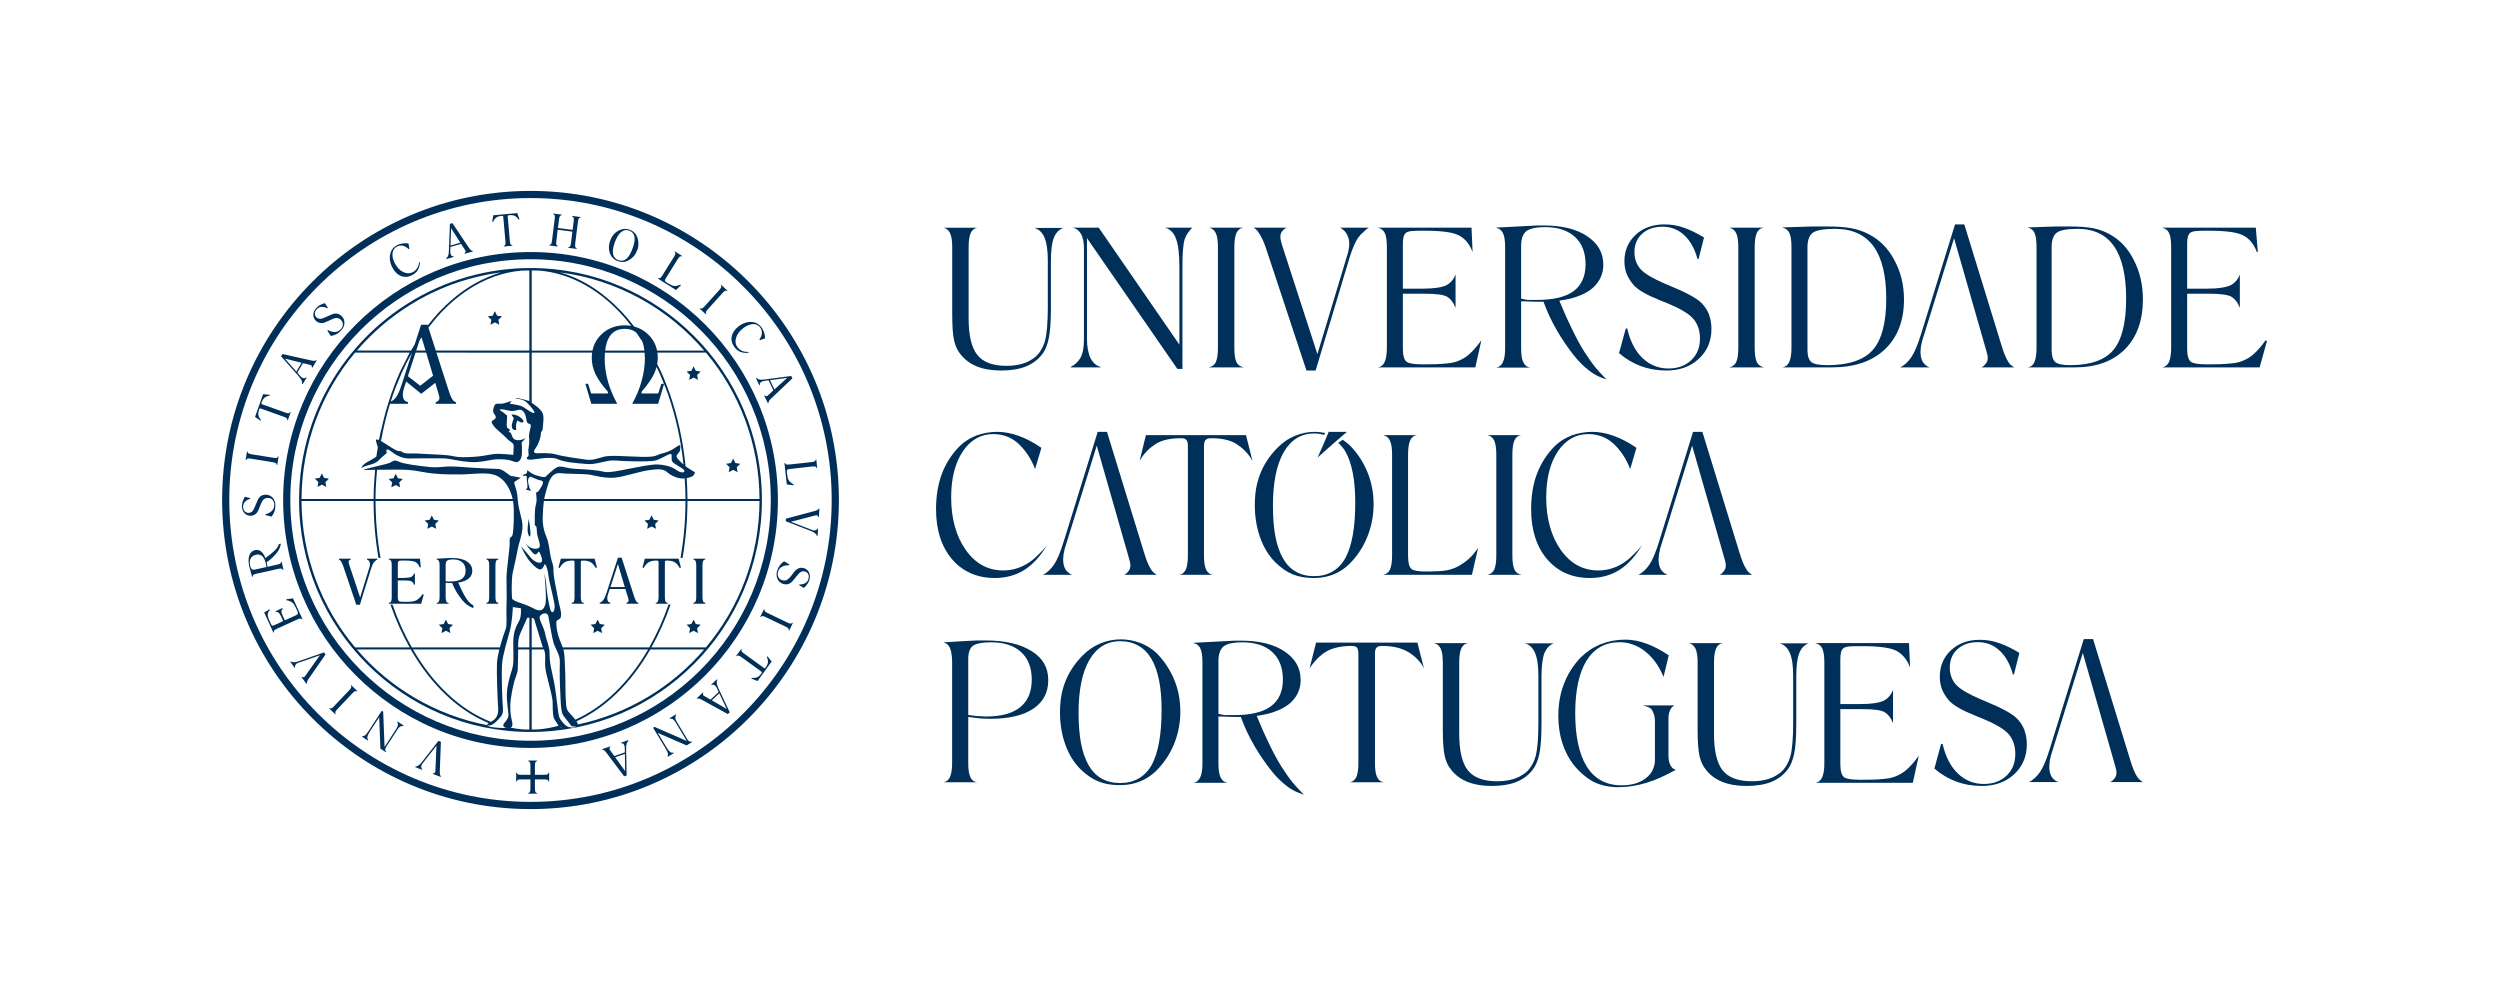 <svg width="80" height="32" viewBox="0 0 80 32" fill="none" xmlns="http://www.w3.org/2000/svg">
<g clip-path="url(#clip0_6620_3993)">
<path d="M43.103 13.819H42.519C42.427 14.037 42.306 14.333 42.163 14.642C42.464 14.364 43.103 13.819 43.103 13.819ZM40.811 17.995C40.905 18.087 40.998 18.163 41.088 18.226C41.176 18.287 41.269 18.338 41.369 18.38C41.469 18.42 41.575 18.449 41.683 18.468C41.794 18.487 41.916 18.496 42.045 18.496C42.3 18.496 42.538 18.445 42.75 18.347C42.962 18.248 43.151 18.098 43.316 17.901C43.524 17.657 43.684 17.382 43.791 17.081C43.9 16.78 43.955 16.462 43.955 16.134C43.955 15.768 43.888 15.422 43.755 15.101C43.622 14.781 43.435 14.495 43.198 14.255C43.129 14.189 43.05 14.127 42.965 14.072C42.965 14.072 42.965 14.073 42.963 14.071L42.824 14.171C42.922 14.26 42.998 14.357 43.046 14.436C43.259 14.805 43.368 15.357 43.368 16.074C43.368 16.476 43.342 16.827 43.29 17.119C43.237 17.412 43.158 17.66 43.055 17.851C42.838 18.241 42.5 18.437 42.051 18.437C41.606 18.437 41.269 18.244 41.054 17.864C40.945 17.672 40.864 17.437 40.811 17.16C40.759 16.886 40.734 16.555 40.734 16.177C40.734 15.447 40.849 14.876 41.073 14.481C41.302 14.076 41.631 13.871 42.051 13.871C42.171 13.871 42.275 13.89 42.377 13.918L42.399 13.855C42.399 13.855 42.236 13.819 42.075 13.819C41.853 13.819 41.634 13.863 41.425 13.951C41.319 13.997 41.219 14.052 41.128 14.117C41.036 14.181 40.951 14.253 40.873 14.334C40.627 14.585 40.444 14.862 40.329 15.156C40.268 15.309 40.224 15.47 40.195 15.632C40.168 15.794 40.154 15.973 40.154 16.165C40.154 16.536 40.212 16.887 40.325 17.203C40.437 17.519 40.602 17.786 40.811 17.995ZM47.301 17.53C47.259 17.591 47.101 17.83 46.858 17.998C46.616 18.169 46.473 18.21 46.316 18.247C46.169 18.275 45.932 18.288 45.611 18.288C45.387 18.288 45.242 18.263 45.169 18.209C45.094 18.144 45.058 18.007 45.058 17.791V14.549C45.058 14.334 45.083 14.181 45.13 14.083C45.175 13.992 45.245 13.938 45.337 13.926V13.924H44.271V13.928C44.366 13.949 44.436 14.007 44.478 14.1C44.525 14.197 44.547 14.344 44.547 14.549V17.771C44.547 17.871 44.541 17.959 44.529 18.037C44.518 18.115 44.5 18.18 44.478 18.228C44.436 18.315 44.367 18.37 44.271 18.389V18.394H47.101L47.301 17.53ZM48.672 18.387C48.58 18.369 48.51 18.318 48.463 18.23C48.418 18.131 48.396 17.981 48.396 17.771V14.549C48.396 14.334 48.419 14.181 48.467 14.083C48.511 13.992 48.582 13.938 48.672 13.926V13.924H47.609V13.928C47.702 13.949 47.773 14.007 47.815 14.1C47.86 14.198 47.882 14.345 47.882 14.549V17.771C47.882 17.871 47.877 17.959 47.866 18.037C47.853 18.115 47.836 18.18 47.814 18.228C47.773 18.315 47.703 18.37 47.609 18.389V18.394H48.672V18.387ZM31.833 18.496C32.194 18.496 32.515 18.406 32.789 18.232C33.055 18.06 33.297 17.794 33.509 17.44C33.415 17.572 33.299 17.673 33.206 17.769C33.1 17.875 32.99 17.964 32.876 18.033C32.639 18.18 32.379 18.254 32.1 18.254C31.61 18.254 31.205 18.031 30.897 17.588C30.593 17.152 30.437 16.588 30.437 15.915C30.437 15.31 30.562 14.818 30.806 14.45C31.054 14.078 31.383 13.891 31.782 13.891C32.092 13.891 32.361 13.991 32.58 14.19C32.794 14.382 32.999 14.677 33.123 15.01L33.325 14.331C33.085 14.165 32.846 14.038 32.612 13.952C32.369 13.864 32.135 13.819 31.914 13.819C31.687 13.819 31.465 13.857 31.252 13.933C31.148 13.974 31.053 14.021 30.969 14.073C30.885 14.125 30.803 14.187 30.731 14.255C30.476 14.505 30.28 14.802 30.148 15.14C30.082 15.313 30.034 15.496 30.001 15.687C29.97 15.876 29.953 16.08 29.953 16.292C29.953 16.959 30.127 17.501 30.468 17.898C30.809 18.294 31.268 18.496 31.833 18.496ZM34.315 18.394C34.226 18.368 34.153 18.303 34.1 18.229C34.047 18.139 34.02 18.031 34.021 17.9L34.033 17.739L34.072 17.558L35.096 14.262L36.098 17.761L36.12 17.842C36.139 17.902 36.152 17.95 36.161 17.991C36.17 18.037 36.173 18.069 36.173 18.094C36.173 18.166 36.149 18.23 36.105 18.286C36.068 18.331 36.02 18.378 35.966 18.394H37.025C36.992 18.384 36.949 18.347 36.919 18.322C36.879 18.291 36.853 18.256 36.821 18.201C36.754 18.097 36.685 17.931 36.614 17.695L35.423 13.819H35.126L34.049 17.296C33.938 17.658 33.831 17.917 33.729 18.067C33.631 18.208 33.509 18.332 33.369 18.394L34.315 18.394ZM55.019 18.394H56.078C56.045 18.384 56.002 18.347 55.972 18.322C55.931 18.291 55.905 18.256 55.874 18.201C55.807 18.097 55.739 17.931 55.667 17.695L54.476 13.819H54.178L53.102 17.296C52.991 17.658 52.883 17.917 52.782 18.067C52.684 18.208 52.562 18.332 52.422 18.394H53.369C53.278 18.368 53.207 18.303 53.152 18.229C53.1 18.139 53.073 18.031 53.074 17.9L53.087 17.739L53.124 17.558L54.148 14.262L55.151 17.761L55.173 17.842C55.192 17.902 55.206 17.95 55.214 17.992C55.223 18.037 55.226 18.069 55.226 18.094C55.226 18.166 55.203 18.231 55.157 18.286C55.119 18.331 55.073 18.378 55.019 18.394ZM52.246 17.769C52.143 17.875 52.032 17.964 51.918 18.033C51.682 18.18 51.42 18.254 51.142 18.254C50.652 18.254 50.248 18.031 49.938 17.588C49.634 17.152 49.479 16.588 49.479 15.915C49.479 15.31 49.603 14.818 49.848 14.45C50.096 14.078 50.425 13.891 50.823 13.891C51.134 13.891 51.403 13.991 51.623 14.19C51.837 14.382 52.042 14.677 52.166 15.01L52.366 14.331C52.127 14.165 51.887 14.038 51.653 13.952C51.411 13.864 51.176 13.819 50.956 13.819C50.729 13.819 50.506 13.857 50.294 13.933C50.191 13.974 50.095 14.021 50.011 14.073C49.926 14.125 49.845 14.187 49.774 14.255C49.519 14.505 49.322 14.802 49.191 15.14C49.124 15.313 49.074 15.496 49.043 15.687C49.012 15.876 48.996 16.08 48.996 16.292C48.996 16.959 49.169 17.501 49.511 17.898C49.852 18.294 50.31 18.496 50.874 18.496C51.237 18.496 51.558 18.406 51.831 18.232C52.097 18.06 52.339 17.794 52.552 17.44C52.457 17.572 52.341 17.673 52.246 17.769ZM37.943 18.233C37.894 18.326 37.825 18.381 37.736 18.393V18.394H38.812V18.393C38.718 18.381 38.647 18.328 38.6 18.237C38.551 18.139 38.527 17.989 38.527 17.774V14.272C38.527 14.184 38.543 14.121 38.575 14.084C38.608 14.043 38.667 14.023 38.756 14.023C39.095 14.023 39.361 14.082 39.549 14.197C39.728 14.308 39.933 14.482 40.079 14.749L39.872 13.924H36.669L36.467 14.749C36.613 14.486 36.818 14.31 36.997 14.198C37.187 14.082 37.454 14.023 37.793 14.023C37.879 14.023 37.938 14.042 37.971 14.084C37.999 14.126 38.012 14.188 38.012 14.272V17.774C38.012 17.982 37.989 18.131 37.943 18.233Z" fill="#003059"/>
<path d="M32.032 11.857C31.735 11.857 31.474 11.812 31.255 11.724C31.038 11.635 30.863 11.503 30.733 11.332C30.642 11.223 30.577 11.082 30.535 10.911C30.492 10.735 30.471 10.449 30.471 10.059V7.911C30.471 7.707 30.449 7.559 30.402 7.461C30.358 7.368 30.286 7.307 30.189 7.287H31.279C31.186 7.299 31.114 7.354 31.069 7.444C31.02 7.543 30.996 7.695 30.996 7.911V10.189C30.996 10.731 31.088 11.122 31.271 11.354C31.455 11.589 31.77 11.707 32.207 11.707C32.397 11.707 32.572 11.683 32.728 11.636C32.797 11.617 32.867 11.589 32.933 11.552C32.998 11.516 33.062 11.476 33.123 11.43C33.267 11.307 33.372 11.134 33.438 10.916C33.468 10.809 33.49 10.662 33.506 10.48C33.522 10.296 33.53 10.085 33.53 9.85V8.329C33.53 8.013 33.494 7.768 33.423 7.601C33.354 7.439 33.245 7.335 33.099 7.293H34.023C33.883 7.347 33.782 7.458 33.722 7.613C33.659 7.774 33.629 8.019 33.629 8.363V9.857C33.629 10.281 33.606 10.605 33.562 10.819C33.519 11.029 33.452 11.198 33.362 11.32C33.23 11.497 33.055 11.633 32.841 11.722C32.625 11.812 32.352 11.857 32.032 11.857Z" fill="#003059"/>
<path d="M37.676 11.806L34.783 7.62V10.826C34.783 11.094 34.821 11.306 34.897 11.46C34.97 11.606 35.078 11.701 35.218 11.742V11.756H34.268V11.736C34.399 11.676 34.503 11.578 34.578 11.444C34.614 11.375 34.642 11.292 34.659 11.196C34.677 11.1 34.686 10.994 34.686 10.877V7.949C34.686 7.743 34.652 7.584 34.584 7.475C34.528 7.376 34.437 7.307 34.314 7.285H35.159L37.741 11.03V8.568C37.741 8.132 37.705 7.827 37.63 7.635C37.57 7.463 37.454 7.337 37.286 7.285H38.158C38.106 7.323 38.059 7.392 38.02 7.444C37.976 7.502 37.939 7.572 37.911 7.652C37.861 7.805 37.838 8.088 37.838 8.518V11.806H37.676Z" fill="#003059"/>
<path d="M38.694 11.756V11.751C38.791 11.731 38.863 11.677 38.905 11.59C38.928 11.54 38.945 11.475 38.957 11.398C38.968 11.321 38.974 11.232 38.974 11.133V7.911C38.974 7.707 38.952 7.559 38.906 7.461C38.862 7.369 38.791 7.307 38.694 7.285H39.782C39.689 7.299 39.617 7.354 39.571 7.444C39.523 7.543 39.499 7.695 39.499 7.911V11.133C39.499 11.342 39.521 11.492 39.568 11.593C39.616 11.678 39.686 11.73 39.782 11.749V11.756H38.694V11.756Z" fill="#003059"/>
<path d="M41.807 11.857L40.507 7.931C40.447 7.752 40.379 7.609 40.314 7.5C40.208 7.321 40.146 7.305 40.109 7.285H41.184C41.124 7.303 41.077 7.343 41.042 7.385C40.996 7.431 40.972 7.499 40.972 7.586C40.972 7.621 40.977 7.657 40.986 7.695L41.023 7.836L42.157 11.332L43.135 8.089L43.164 7.949C43.167 7.921 43.169 7.899 43.172 7.878C43.175 7.854 43.177 7.828 43.177 7.798C43.177 7.679 43.145 7.566 43.08 7.463C43.051 7.416 43.016 7.378 42.976 7.349C42.947 7.327 42.915 7.298 42.881 7.285H43.806C43.746 7.316 43.689 7.371 43.636 7.418C43.575 7.47 43.517 7.533 43.461 7.604C43.37 7.742 43.281 7.946 43.196 8.212L42.1 11.857H41.807V11.857Z" fill="#003059"/>
<path d="M44.097 11.756V11.755C44.188 11.741 44.26 11.686 44.307 11.591C44.331 11.54 44.348 11.476 44.36 11.399C44.373 11.323 44.38 11.234 44.38 11.133V7.911C44.38 7.693 44.357 7.542 44.31 7.45C44.266 7.364 44.194 7.31 44.097 7.29V7.285H47.089L47.123 8.068C47.079 7.951 47.026 7.85 46.962 7.767C46.892 7.675 46.805 7.6 46.703 7.542C46.512 7.436 46.156 7.384 45.612 7.384H45.42C45.301 7.384 45.207 7.389 45.141 7.398C45.067 7.407 45.015 7.427 44.983 7.457C44.95 7.486 44.926 7.531 44.912 7.589C44.898 7.642 44.892 7.714 44.892 7.804V9.237H45.532C45.699 9.237 45.845 9.228 45.966 9.211C46.09 9.194 46.19 9.168 46.266 9.136C46.408 9.067 46.511 8.953 46.571 8.796H46.578V9.83H46.566C46.511 9.68 46.425 9.568 46.312 9.498C46.198 9.432 45.972 9.4 45.62 9.4H44.892V11.152C44.892 11.374 44.931 11.513 45.011 11.577C45.09 11.634 45.261 11.66 45.55 11.66C45.873 11.66 46.103 11.651 46.253 11.634C46.329 11.628 46.397 11.62 46.456 11.609C46.515 11.599 46.577 11.581 46.641 11.559C46.703 11.535 46.768 11.503 46.834 11.467C46.901 11.428 46.969 11.378 47.035 11.316C47.147 11.216 47.27 11.073 47.403 10.89L47.211 11.757H44.097V11.756Z" fill="#003059"/>
<path d="M51.41 12.14C51.41 12.14 51.127 12.07 50.88 11.881C50.689 11.736 50.508 11.56 50.347 11.351C50.159 11.11 49.987 10.858 49.836 10.6C49.661 10.301 49.515 9.993 49.404 9.686L49.392 9.656H49.149L48.753 9.643H48.676V11.139C48.676 11.355 48.699 11.506 48.749 11.598C48.794 11.692 48.867 11.748 48.961 11.761V11.763H47.881V11.761C47.972 11.747 48.044 11.691 48.09 11.596C48.14 11.493 48.164 11.343 48.164 11.137V7.918C48.164 7.697 48.14 7.546 48.091 7.453C48.049 7.367 47.978 7.313 47.881 7.293V7.283L49.194 7.215H49.407C49.992 7.215 50.461 7.333 50.801 7.566C51.141 7.798 51.306 8.096 51.306 8.476C51.306 8.752 51.201 8.993 50.994 9.191C50.89 9.29 50.747 9.378 50.568 9.452C50.388 9.527 50.182 9.581 49.958 9.611L49.899 9.62L49.921 9.675C50.05 9.991 50.18 10.281 50.309 10.541C50.444 10.82 50.576 11.062 50.701 11.259C50.813 11.435 50.971 11.66 51.058 11.763C51.236 11.974 51.41 12.14 51.41 12.14ZM49.444 7.268C49.166 7.268 48.972 7.308 48.852 7.389C48.735 7.48 48.676 7.638 48.676 7.859V9.555L48.711 9.564C48.754 9.575 48.791 9.583 48.821 9.588C48.851 9.595 48.888 9.597 48.927 9.597H49.195C49.709 9.597 50.097 9.504 50.351 9.318C50.608 9.13 50.738 8.841 50.738 8.461C50.738 8.082 50.623 7.785 50.395 7.578C50.169 7.372 49.849 7.268 49.444 7.268Z" fill="#003059"/>
<path d="M53.323 11.857C53.032 11.857 52.754 11.809 52.497 11.712C52.248 11.618 52.017 11.48 51.809 11.3L52.026 10.508L52.073 10.516C52.163 10.915 52.325 11.23 52.551 11.45C52.786 11.678 53.068 11.792 53.39 11.792C53.688 11.792 53.932 11.703 54.118 11.527C54.305 11.35 54.399 11.119 54.399 10.839C54.399 10.573 54.324 10.354 54.174 10.189C54.027 10.025 53.733 9.856 53.275 9.67C53.242 9.661 53.191 9.641 53.11 9.605C52.698 9.44 52.421 9.281 52.286 9.132C52.186 9.019 52.109 8.898 52.057 8.773C52.007 8.648 51.981 8.509 51.981 8.36C51.981 8.022 52.101 7.738 52.338 7.516C52.576 7.293 52.886 7.181 53.258 7.181C53.366 7.181 53.473 7.189 53.574 7.205C53.674 7.222 53.78 7.25 53.893 7.289C54.091 7.359 54.305 7.463 54.528 7.6L54.354 8.292L54.319 8.285C54.235 7.97 54.096 7.719 53.909 7.538C53.714 7.351 53.475 7.255 53.2 7.255C52.933 7.255 52.715 7.329 52.551 7.477C52.386 7.625 52.302 7.825 52.302 8.069C52.302 8.287 52.372 8.473 52.508 8.623C52.638 8.762 52.892 8.912 53.286 9.083L53.463 9.156C53.973 9.367 54.305 9.549 54.447 9.696C54.551 9.798 54.632 9.921 54.687 10.06C54.712 10.131 54.732 10.205 54.745 10.28C54.76 10.356 54.766 10.44 54.766 10.529C54.766 10.912 54.631 11.232 54.364 11.48C54.096 11.731 53.746 11.857 53.323 11.857Z" fill="#003059"/>
<path d="M55.347 11.756V11.751C55.444 11.731 55.514 11.677 55.557 11.59C55.58 11.541 55.597 11.478 55.609 11.398C55.62 11.321 55.626 11.232 55.626 11.133V7.911C55.626 7.707 55.604 7.559 55.557 7.461C55.513 7.369 55.444 7.311 55.347 7.29V7.285H56.434V7.287C56.341 7.299 56.269 7.354 56.224 7.444C56.175 7.543 56.15 7.695 56.15 7.911V11.133C56.15 11.342 56.173 11.491 56.22 11.593C56.267 11.678 56.339 11.731 56.434 11.749V11.756L55.347 11.756Z" fill="#003059"/>
<path d="M57.044 11.756V11.755C57.136 11.741 57.207 11.684 57.254 11.59C57.277 11.542 57.294 11.479 57.308 11.399C57.321 11.323 57.327 11.233 57.327 11.132V7.909C57.327 7.691 57.304 7.54 57.257 7.448C57.213 7.361 57.141 7.307 57.044 7.287V7.277L57.975 7.247H58.472C58.79 7.247 59.053 7.267 59.253 7.305C59.452 7.343 59.64 7.409 59.81 7.5C59.982 7.59 60.137 7.704 60.269 7.837C60.402 7.971 60.521 8.136 60.622 8.328C60.825 8.701 60.928 9.123 60.928 9.582C60.928 10.254 60.723 10.79 60.32 11.175C59.915 11.561 59.346 11.756 58.629 11.756L57.044 11.756ZM58.725 7.324C58.368 7.324 58.137 7.363 58.02 7.441C57.9 7.522 57.839 7.681 57.839 7.912V11.209C57.839 11.389 57.882 11.517 57.966 11.59C58.053 11.653 58.218 11.685 58.472 11.685C59.155 11.685 59.646 11.52 59.931 11.196C60.216 10.872 60.36 10.322 60.36 9.558C60.36 8.823 60.225 8.261 59.958 7.89C59.688 7.515 59.273 7.324 58.725 7.324Z" fill="#003059"/>
<path d="M64.9 11.756V11.755C64.986 11.741 65.055 11.684 65.1 11.59C65.12 11.542 65.138 11.479 65.15 11.399C65.162 11.323 65.169 11.233 65.169 11.132V7.909C65.169 7.691 65.147 7.54 65.102 7.448C65.061 7.361 64.993 7.307 64.9 7.287V7.277L65.78 7.247H66.251C66.552 7.247 66.8 7.267 66.99 7.305C67.178 7.343 67.356 7.409 67.517 7.5C67.679 7.59 67.826 7.704 67.951 7.837C68.077 7.971 68.189 8.136 68.285 8.328C68.477 8.701 68.573 9.123 68.573 9.582C68.573 10.254 68.38 10.79 67.998 11.175C67.615 11.561 67.077 11.756 66.4 11.756L64.9 11.756ZM66.49 7.324C66.153 7.324 65.934 7.363 65.824 7.441C65.709 7.522 65.652 7.681 65.652 7.912V11.209C65.652 11.389 65.693 11.517 65.773 11.59C65.854 11.653 66.011 11.685 66.251 11.685C66.897 11.685 67.362 11.52 67.631 11.196C67.9 10.872 68.037 10.322 68.037 9.558C68.037 8.823 67.909 8.261 67.655 7.89C67.401 7.515 67.008 7.324 66.49 7.324Z" fill="#003059"/>
<path d="M69.194 11.756V11.755C69.285 11.741 69.357 11.684 69.405 11.591C69.427 11.541 69.445 11.479 69.457 11.4C69.47 11.323 69.477 11.234 69.477 11.133V7.911C69.477 7.693 69.454 7.542 69.407 7.45C69.363 7.364 69.292 7.31 69.194 7.29V7.285H72.186L72.25 8.064L72.22 8.068C72.177 7.951 72.123 7.85 72.06 7.767C71.989 7.675 71.903 7.6 71.801 7.542C71.609 7.436 71.252 7.384 70.709 7.384H70.518C70.398 7.384 70.305 7.389 70.239 7.398C70.164 7.407 70.112 7.427 70.079 7.456C70.047 7.486 70.024 7.529 70.009 7.589C69.996 7.642 69.989 7.714 69.989 7.804V9.237H70.628C70.797 9.237 70.944 9.228 71.064 9.211C71.187 9.194 71.288 9.168 71.363 9.136C71.505 9.067 71.608 8.953 71.669 8.796H71.675V9.83H71.663C71.608 9.68 71.523 9.568 71.409 9.498C71.295 9.432 71.069 9.4 70.718 9.4H69.989V11.152C69.989 11.374 70.028 11.513 70.108 11.577C70.188 11.634 70.358 11.66 70.646 11.66C70.97 11.66 71.2 11.651 71.35 11.634C71.426 11.628 71.495 11.62 71.554 11.609C71.612 11.599 71.674 11.581 71.737 11.558C71.8 11.535 71.866 11.504 71.932 11.467C71.999 11.428 72.066 11.378 72.133 11.316C72.244 11.216 72.367 11.073 72.499 10.89L72.543 10.913L72.308 11.757H69.194V11.756Z" fill="#003059"/>
<path d="M63.402 11.756H64.46C64.426 11.745 64.384 11.708 64.354 11.683C64.312 11.652 64.287 11.617 64.256 11.563C64.19 11.459 64.121 11.292 64.049 11.056L62.858 7.181H62.561L61.484 10.658C61.373 11.02 61.265 11.279 61.164 11.428C61.066 11.569 60.945 11.693 60.804 11.756H61.751C61.66 11.729 61.589 11.665 61.535 11.591C61.482 11.501 61.456 11.393 61.456 11.261L61.468 11.1L61.506 10.919L62.53 7.624L63.533 11.123L63.556 11.204C63.574 11.264 63.588 11.312 63.596 11.354C63.605 11.398 63.608 11.431 63.608 11.456C63.608 11.528 63.586 11.593 63.539 11.647C63.502 11.692 63.455 11.739 63.402 11.756Z" fill="#003059"/>
<path d="M67.521 25.026H68.58C68.547 25.015 68.504 24.978 68.473 24.954C68.433 24.922 68.407 24.887 68.376 24.833C68.309 24.728 68.241 24.563 68.169 24.326L66.978 20.451H66.681L65.604 23.928C65.494 24.29 65.386 24.549 65.285 24.698C65.186 24.839 65.065 24.963 64.925 25.026H65.871C65.78 24.999 65.709 24.936 65.655 24.861C65.603 24.771 65.576 24.662 65.577 24.532L65.589 24.37L65.626 24.19L66.65 20.894L67.653 24.393L67.675 24.474C67.694 24.534 67.708 24.582 67.716 24.623C67.724 24.668 67.728 24.701 67.728 24.725C67.728 24.797 67.706 24.862 67.659 24.918C67.621 24.962 67.575 25.008 67.521 25.026Z" fill="#003059"/>
<path d="M55.884 25.151C55.587 25.151 55.326 25.106 55.107 25.017C54.891 24.929 54.714 24.797 54.585 24.625C54.495 24.517 54.428 24.375 54.387 24.204C54.345 24.028 54.324 23.742 54.324 23.353V21.205C54.324 21 54.301 20.853 54.255 20.755C54.21 20.662 54.138 20.601 54.041 20.58H55.131C55.038 20.593 54.966 20.647 54.921 20.738C54.872 20.836 54.848 20.988 54.848 21.205V23.482C54.848 24.024 54.94 24.416 55.122 24.648C55.307 24.882 55.622 25 56.059 25C56.249 25 56.424 24.977 56.58 24.93C56.649 24.91 56.719 24.882 56.785 24.846C56.85 24.81 56.914 24.768 56.975 24.724C57.119 24.6 57.224 24.428 57.29 24.209C57.32 24.102 57.343 23.956 57.358 23.773C57.373 23.59 57.381 23.378 57.381 23.143V21.622C57.381 21.306 57.346 21.061 57.274 20.894C57.206 20.732 57.097 20.629 56.95 20.587H57.875C57.735 20.64 57.634 20.751 57.574 20.906C57.511 21.067 57.481 21.313 57.481 21.657V23.151C57.481 23.575 57.459 23.899 57.415 24.113C57.371 24.322 57.304 24.491 57.213 24.614C57.082 24.791 56.907 24.927 56.693 25.016C56.477 25.105 56.205 25.151 55.884 25.151Z" fill="#003059"/>
<path d="M47.731 25.151C47.434 25.151 47.174 25.106 46.954 25.017C46.737 24.929 46.561 24.797 46.432 24.625C46.341 24.517 46.275 24.375 46.234 24.204C46.191 24.028 46.17 23.742 46.17 23.353V21.205C46.17 21 46.148 20.853 46.102 20.755C46.057 20.662 45.985 20.601 45.888 20.58H46.978C46.885 20.593 46.813 20.647 46.767 20.738C46.719 20.836 46.695 20.988 46.695 21.205V23.482C46.695 24.024 46.787 24.416 46.97 24.648C47.154 24.882 47.469 25 47.906 25C48.095 25 48.27 24.977 48.427 24.93C48.496 24.91 48.565 24.882 48.632 24.846C48.697 24.81 48.761 24.768 48.822 24.724C48.966 24.6 49.071 24.428 49.137 24.209C49.167 24.102 49.19 23.956 49.206 23.773C49.22 23.59 49.228 23.378 49.228 23.143V21.622C49.228 21.306 49.193 21.061 49.121 20.894C49.052 20.732 48.944 20.629 48.798 20.587H49.722C49.582 20.64 49.48 20.751 49.42 20.906C49.359 21.067 49.328 21.313 49.328 21.657V23.151C49.328 23.575 49.305 23.899 49.262 24.113C49.218 24.322 49.15 24.491 49.06 24.614C48.929 24.791 48.754 24.927 48.539 25.016C48.324 25.105 48.051 25.151 47.731 25.151Z" fill="#003059"/>
<path d="M58.096 25.05V25.048C58.188 25.035 58.258 24.98 58.306 24.884C58.329 24.833 58.347 24.77 58.36 24.693C58.373 24.617 58.379 24.527 58.379 24.426V21.204C58.379 20.986 58.356 20.835 58.309 20.744C58.265 20.657 58.193 20.603 58.096 20.583V20.579H61.088L61.122 21.361C61.078 21.245 61.024 21.143 60.961 21.061C60.89 20.969 60.804 20.893 60.702 20.835C60.51 20.729 60.154 20.678 59.611 20.678H59.419C59.299 20.678 59.206 20.682 59.14 20.691C59.066 20.701 59.014 20.72 58.982 20.75C58.949 20.778 58.925 20.823 58.911 20.882C58.898 20.936 58.891 21.008 58.891 21.097V22.53H59.53C59.699 22.53 59.844 22.522 59.965 22.505C60.089 22.487 60.19 22.462 60.264 22.429C60.407 22.36 60.51 22.246 60.571 22.089H60.577V23.123H60.566C60.51 22.973 60.424 22.862 60.31 22.791C60.197 22.725 59.971 22.693 59.619 22.693H58.891V24.446C58.891 24.667 58.929 24.806 59.01 24.871C59.089 24.927 59.259 24.953 59.548 24.953C59.872 24.953 60.102 24.945 60.252 24.928C60.328 24.922 60.396 24.913 60.455 24.902C60.513 24.891 60.576 24.874 60.639 24.851C60.702 24.827 60.768 24.797 60.833 24.759C60.9 24.721 60.967 24.671 61.034 24.61C61.145 24.509 61.269 24.366 61.401 24.183L61.209 25.05H58.096V25.05Z" fill="#003059"/>
<path d="M41.725 25.426C41.725 25.426 41.44 25.355 41.194 25.167C41.003 25.022 40.822 24.847 40.662 24.636C40.474 24.396 40.302 24.144 40.151 23.886C39.975 23.587 39.83 23.279 39.718 22.972L39.707 22.942H39.463L39.068 22.929H38.99V24.424C38.99 24.641 39.014 24.791 39.063 24.884C39.108 24.977 39.181 25.034 39.276 25.047V25.049H38.195V25.047C38.286 25.033 38.358 24.977 38.404 24.882C38.454 24.779 38.478 24.629 38.478 24.422V21.204C38.478 20.983 38.454 20.831 38.405 20.739C38.363 20.653 38.292 20.599 38.195 20.579V20.569L39.508 20.501H39.721C40.306 20.501 40.776 20.619 41.116 20.852C41.455 21.085 41.621 21.382 41.621 21.762C41.621 22.039 41.515 22.279 41.309 22.477C41.205 22.576 41.062 22.664 40.882 22.738C40.702 22.814 40.496 22.867 40.273 22.898L40.213 22.906L40.237 22.961C40.365 23.276 40.495 23.568 40.623 23.827C40.758 24.106 40.89 24.349 41.015 24.545C41.127 24.721 41.285 24.945 41.372 25.049C41.551 25.26 41.725 25.426 41.725 25.426ZM39.758 20.554C39.48 20.554 39.286 20.593 39.167 20.675C39.049 20.767 38.99 20.924 38.99 21.145V22.841L39.025 22.85C39.069 22.861 39.106 22.869 39.135 22.874C39.166 22.881 39.201 22.883 39.242 22.883H39.509C40.023 22.883 40.412 22.789 40.665 22.604C40.922 22.416 41.053 22.127 41.053 21.746C41.053 21.368 40.937 21.071 40.71 20.863C40.484 20.658 40.164 20.554 39.758 20.554Z" fill="#003059"/>
<path d="M63.415 25.151C63.124 25.151 62.846 25.103 62.588 25.005C62.339 24.912 62.108 24.773 61.9 24.594L62.117 23.801L62.164 23.81C62.256 24.209 62.417 24.523 62.643 24.744C62.877 24.971 63.16 25.087 63.482 25.087C63.779 25.087 64.024 24.996 64.21 24.821C64.396 24.644 64.49 24.412 64.49 24.132C64.49 23.866 64.415 23.648 64.266 23.482C64.119 23.319 63.824 23.15 63.367 22.964C63.335 22.955 63.282 22.934 63.202 22.897C62.789 22.733 62.513 22.575 62.377 22.426C62.277 22.312 62.2 22.192 62.148 22.066C62.098 21.941 62.073 21.803 62.073 21.654C62.073 21.316 62.193 21.032 62.429 20.81C62.668 20.587 62.978 20.474 63.35 20.474C63.459 20.474 63.564 20.483 63.666 20.499C63.765 20.515 63.872 20.544 63.985 20.583C64.183 20.652 64.397 20.756 64.62 20.893L64.445 21.586L64.411 21.578C64.326 21.264 64.189 21.012 64.001 20.832C63.805 20.644 63.567 20.549 63.292 20.549C63.025 20.549 62.807 20.623 62.643 20.77C62.478 20.918 62.393 21.119 62.393 21.363C62.393 21.58 62.463 21.767 62.599 21.916C62.729 22.056 62.984 22.206 63.378 22.376L63.554 22.45C64.065 22.661 64.396 22.842 64.539 22.99C64.643 23.092 64.723 23.214 64.778 23.353C64.804 23.424 64.823 23.499 64.837 23.573C64.851 23.649 64.858 23.733 64.858 23.822C64.858 24.205 64.723 24.525 64.456 24.774C64.188 25.024 63.837 25.151 63.415 25.151Z" fill="#003059"/>
<path d="M30.189 25.032C30.28 25.02 30.35 24.965 30.397 24.87C30.42 24.821 30.437 24.758 30.45 24.68C30.462 24.604 30.468 24.515 30.468 24.414V21.192C30.468 20.973 30.438 20.826 30.397 20.732C30.33 20.58 30.189 20.555 30.189 20.555L30.886 20.513L31.273 20.494H31.533C32.165 20.494 32.667 20.611 33.024 20.844C33.374 21.065 33.544 21.365 33.544 21.762C33.544 22.157 33.39 22.455 33.074 22.672C32.756 22.89 32.291 23.002 31.691 23.002C31.657 23.002 31.596 23 31.51 22.996C31.422 22.991 31.373 22.99 31.363 22.99L30.984 22.943V24.417C30.984 24.628 31.007 24.778 31.055 24.876C31.101 24.969 31.172 25.021 31.267 25.032L30.189 25.032ZM31.716 20.554C31.45 20.554 31.267 20.586 31.153 20.651C31.04 20.729 30.984 20.872 30.984 21.078V22.879L31.266 22.915C31.297 22.915 31.345 22.918 31.416 22.922C31.49 22.926 31.533 22.929 31.545 22.929C32.028 22.929 32.397 22.83 32.643 22.633C32.891 22.435 33.016 22.137 33.016 21.749C33.016 21.37 32.902 21.073 32.675 20.866C32.45 20.659 32.128 20.554 31.716 20.554Z" fill="#003059"/>
<path d="M35.836 25.124C35.706 25.124 35.582 25.115 35.47 25.096C35.359 25.078 35.252 25.048 35.152 25.007C35.051 24.967 34.955 24.915 34.866 24.854C34.775 24.792 34.681 24.716 34.586 24.625C34.373 24.415 34.207 24.149 34.093 23.834C33.978 23.518 33.92 23.171 33.92 22.8C33.92 22.608 33.934 22.429 33.962 22.267C33.99 22.106 34.035 21.947 34.097 21.793C34.214 21.5 34.399 21.224 34.647 20.972C34.726 20.893 34.813 20.82 34.906 20.756C34.999 20.692 35.1 20.636 35.206 20.591C35.42 20.503 35.642 20.459 35.867 20.459C36.079 20.459 36.289 20.499 36.493 20.576C36.589 20.613 36.682 20.659 36.768 20.713C36.855 20.767 36.935 20.828 37.005 20.895C37.245 21.135 37.436 21.419 37.57 21.738C37.704 22.058 37.771 22.404 37.771 22.768C37.771 23.095 37.716 23.413 37.607 23.713C37.498 24.013 37.336 24.288 37.124 24.531C36.958 24.727 36.766 24.876 36.551 24.975C36.336 25.074 36.096 25.124 35.836 25.124ZM35.843 20.519C35.42 20.519 35.087 20.723 34.857 21.124C34.629 21.518 34.514 22.086 34.514 22.812C34.514 23.188 34.542 23.517 34.593 23.79C34.645 24.064 34.728 24.299 34.837 24.489C35.055 24.867 35.393 25.057 35.843 25.057C36.295 25.057 36.635 24.862 36.855 24.477C36.958 24.286 37.038 24.041 37.091 23.748C37.144 23.457 37.171 23.107 37.171 22.708C37.171 21.994 37.061 21.447 36.844 21.081C36.623 20.708 36.286 20.519 35.843 20.519Z" fill="#003059"/>
<path d="M43.19 25.032C43.279 25.02 43.35 24.967 43.4 24.874C43.446 24.773 43.468 24.624 43.468 24.419V20.914C43.468 20.831 43.455 20.77 43.428 20.73C43.394 20.689 43.338 20.67 43.251 20.67C42.91 20.67 42.644 20.736 42.45 20.844C42.124 21.028 41.905 21.392 41.905 21.392L42.114 20.563H45.357L45.568 21.392C45.568 21.392 45.431 21.064 45.025 20.843C44.833 20.737 44.568 20.67 44.225 20.67C44.137 20.67 44.078 20.69 44.046 20.729C44.014 20.767 43.999 20.827 43.999 20.914V24.419C43.999 24.632 44.023 24.782 44.072 24.878C44.119 24.969 44.191 25.021 44.286 25.032H43.19Z" fill="#003059"/>
<path d="M51.79 25.19C51.487 25.19 51.216 25.131 50.982 25.013C50.868 24.95 50.755 24.87 50.646 24.776C50.537 24.683 50.432 24.572 50.334 24.445C50.261 24.348 50.196 24.241 50.139 24.13C50.082 24.017 50.031 23.895 49.99 23.763C49.907 23.498 49.866 23.211 49.866 22.91C49.866 22.536 49.927 22.19 50.047 21.882C50.106 21.726 50.181 21.576 50.27 21.438C50.358 21.299 50.463 21.164 50.581 21.039C50.674 20.95 50.772 20.869 50.875 20.799C50.976 20.731 51.092 20.669 51.22 20.615C51.465 20.518 51.73 20.468 52.006 20.468C52.233 20.468 52.466 20.513 52.699 20.6C52.925 20.685 53.161 20.809 53.4 20.971L53.233 21.661C53.095 21.323 52.902 21.052 52.659 20.856C52.408 20.654 52.127 20.551 51.824 20.551C51.367 20.551 51.012 20.75 50.768 21.142C50.529 21.529 50.407 22.094 50.407 22.821C50.407 23.566 50.533 24.142 50.779 24.533C51.03 24.93 51.403 25.131 51.891 25.131C52.205 25.131 52.463 25.056 52.657 24.91C52.858 24.76 52.958 24.555 52.958 24.302V23.078C52.958 23.009 52.95 22.941 52.932 22.877C52.914 22.812 52.887 22.754 52.854 22.706C52.825 22.665 52.771 22.633 52.682 22.605C52.642 22.593 52.604 22.582 52.569 22.573H53.584C53.541 22.594 53.501 22.63 53.466 22.68C53.416 22.762 53.391 22.863 53.391 22.982V24.188C53.391 24.322 53.416 24.43 53.466 24.508C53.505 24.576 53.56 24.619 53.627 24.634C53.455 24.727 53.299 24.806 53.162 24.869C52.997 24.944 52.839 25.004 52.691 25.049C52.38 25.143 52.077 25.19 51.79 25.19Z" fill="#003059"/>
<path d="M13.975 17.906C14.007 17.909 14.031 17.926 14.045 17.952C14.059 17.978 14.067 18.025 14.067 18.092V19.108C14.067 19.171 14.059 19.217 14.044 19.247C14.028 19.277 14.005 19.293 13.975 19.293V19.32H14.355V19.293C14.322 19.293 14.298 19.277 14.284 19.247C14.27 19.219 14.261 19.175 14.261 19.11V18.651H14.272L14.4 18.655H14.468C14.505 18.754 14.552 18.851 14.61 18.947C14.66 19.028 14.716 19.108 14.777 19.186C14.831 19.252 14.889 19.311 14.952 19.356C15.007 19.395 15.071 19.432 15.148 19.463V19.372C15.096 19.344 15.051 19.309 15.011 19.268C14.983 19.238 14.952 19.195 14.914 19.138C14.876 19.078 14.832 19.003 14.789 18.915C14.749 18.829 14.705 18.74 14.664 18.642C14.738 18.631 14.805 18.615 14.864 18.59C14.926 18.565 14.972 18.536 15.009 18.504C15.079 18.439 15.113 18.359 15.113 18.268C15.113 18.143 15.056 18.044 14.945 17.968C14.831 17.893 14.677 17.856 14.483 17.856H14.413L14.294 17.861L13.975 17.877L13.975 17.906ZM14.261 18.073C14.261 18.008 14.279 17.962 14.313 17.936C14.348 17.913 14.41 17.901 14.497 17.901C14.624 17.901 14.723 17.932 14.794 17.995C14.864 18.057 14.9 18.147 14.9 18.263C14.9 18.379 14.86 18.465 14.782 18.522C14.701 18.579 14.579 18.607 14.414 18.607H14.329C14.317 18.607 14.307 18.607 14.295 18.604C14.288 18.604 14.276 18.601 14.261 18.597L14.261 18.073Z" fill="#003059"/>
<path d="M13.676 16.922L13.818 16.848L13.957 16.922L13.929 16.766L14.042 16.656L13.886 16.632L13.818 16.491L13.748 16.632L13.589 16.656L13.702 16.766L13.676 16.922Z" fill="#003059"/>
<path d="M26.201 16.273C26.195 16.284 26.189 16.291 26.184 16.299C26.176 16.306 26.166 16.313 26.154 16.319C26.131 16.333 26.098 16.346 26.059 16.355L25.148 16.598L25.145 16.68L25.952 16.993C26.008 17.016 26.051 17.037 26.079 17.061C26.094 17.075 26.107 17.088 26.117 17.102C26.128 17.116 26.136 17.132 26.14 17.148H26.163L26.178 16.915L26.158 16.913C26.155 16.922 26.149 16.93 26.142 16.939C26.137 16.946 26.129 16.953 26.119 16.958C26.097 16.97 26.073 16.976 26.048 16.974C26.044 16.974 26.037 16.972 26.031 16.971C26.026 16.97 26.02 16.97 26.017 16.969L25.988 16.96L25.307 16.697L26.075 16.497L26.107 16.491C26.114 16.489 26.122 16.488 26.13 16.489C26.146 16.491 26.158 16.497 26.168 16.505C26.176 16.515 26.18 16.527 26.184 16.543L26.204 16.545L26.222 16.275L26.201 16.273Z" fill="#003059"/>
<path d="M15.946 19.29C15.914 19.286 15.889 19.273 15.875 19.247C15.861 19.217 15.854 19.17 15.854 19.108V18.088C15.854 18.024 15.863 17.977 15.877 17.949C15.89 17.921 15.914 17.906 15.946 17.906V17.878H15.565V17.906C15.597 17.909 15.621 17.926 15.634 17.954C15.648 17.982 15.654 18.027 15.654 18.088V19.108C15.654 19.138 15.653 19.164 15.648 19.188C15.646 19.214 15.641 19.233 15.634 19.245C15.621 19.273 15.597 19.286 15.565 19.29V19.319H15.946L15.946 19.29Z" fill="#003059"/>
<path d="M25.719 18.178C25.685 18.169 25.653 18.166 25.621 18.17C25.589 18.174 25.557 18.183 25.526 18.201C25.482 18.224 25.43 18.275 25.369 18.358C25.355 18.372 25.349 18.386 25.346 18.391C25.279 18.48 25.223 18.535 25.18 18.558C25.136 18.579 25.088 18.583 25.033 18.568C24.976 18.552 24.934 18.519 24.909 18.468C24.884 18.42 24.879 18.363 24.897 18.298C24.917 18.229 24.956 18.175 25.019 18.138C25.079 18.102 25.156 18.085 25.25 18.09L25.262 18.065L25.09 17.96C25.034 17.997 24.988 18.042 24.95 18.096C24.913 18.148 24.886 18.208 24.866 18.274C24.839 18.372 24.845 18.459 24.885 18.536C24.922 18.614 24.987 18.665 25.071 18.688C25.091 18.694 25.111 18.697 25.129 18.698C25.146 18.701 25.165 18.701 25.183 18.698C25.218 18.695 25.25 18.683 25.279 18.666C25.323 18.643 25.383 18.579 25.46 18.477L25.487 18.442C25.547 18.366 25.595 18.32 25.634 18.299C25.669 18.279 25.712 18.275 25.755 18.288C25.806 18.301 25.842 18.33 25.862 18.372C25.884 18.417 25.886 18.466 25.871 18.524C25.854 18.584 25.821 18.628 25.77 18.658C25.719 18.69 25.657 18.704 25.582 18.703L25.57 18.725L25.725 18.815C25.772 18.77 25.811 18.727 25.839 18.685C25.854 18.662 25.866 18.638 25.878 18.617C25.887 18.596 25.895 18.572 25.904 18.547C25.925 18.462 25.922 18.383 25.886 18.314C25.851 18.246 25.795 18.2 25.719 18.178Z" fill="#003059"/>
<path d="M25.301 19.956C25.279 19.956 25.247 19.947 25.206 19.927L24.555 19.614C24.535 19.605 24.517 19.596 24.504 19.585C24.489 19.576 24.48 19.567 24.474 19.558C24.459 19.542 24.455 19.521 24.465 19.5L24.447 19.491L24.329 19.736L24.347 19.746C24.359 19.725 24.378 19.715 24.398 19.713C24.42 19.713 24.453 19.724 24.493 19.743L25.146 20.056C25.188 20.076 25.216 20.096 25.229 20.114C25.243 20.131 25.244 20.151 25.234 20.171L25.254 20.181L25.371 19.935L25.355 19.926C25.342 19.946 25.323 19.956 25.301 19.956Z" fill="#003059"/>
<path d="M24.535 21.02C24.568 21.085 24.58 21.142 24.575 21.192C24.57 21.242 24.544 21.299 24.499 21.362C24.489 21.377 24.48 21.384 24.474 21.384C24.462 21.384 24.453 21.379 24.439 21.37L23.801 20.907C23.765 20.881 23.74 20.858 23.731 20.838C23.72 20.816 23.72 20.797 23.733 20.778L23.719 20.766L23.556 20.989L23.572 21.003C23.587 20.982 23.606 20.974 23.626 20.977C23.651 20.981 23.679 20.997 23.718 21.023L24.354 21.485C24.369 21.496 24.377 21.505 24.378 21.513C24.38 21.521 24.377 21.533 24.366 21.547C24.32 21.611 24.275 21.653 24.229 21.673C24.183 21.692 24.126 21.698 24.055 21.689L24.047 21.717L24.242 21.793L24.694 21.167L24.56 21.005L24.535 21.02Z" fill="#003059"/>
<path d="M22.937 21.866C22.931 21.826 22.937 21.791 22.954 21.757L22.938 21.739L22.759 21.908L22.775 21.924C22.796 21.911 22.816 21.907 22.834 21.911C22.856 21.917 22.875 21.93 22.892 21.949L22.915 21.976L22.936 22.012L22.997 22.145L22.738 22.387L22.572 22.293L22.555 22.282C22.542 22.276 22.533 22.269 22.525 22.264C22.517 22.259 22.512 22.255 22.509 22.251C22.499 22.241 22.494 22.228 22.494 22.216C22.494 22.202 22.497 22.19 22.507 22.177L22.491 22.16L22.295 22.346L22.309 22.361C22.317 22.357 22.326 22.354 22.335 22.352C22.347 22.352 22.359 22.352 22.372 22.357C22.398 22.361 22.436 22.379 22.48 22.405L23.29 22.851L23.352 22.793L22.997 22.041C22.962 21.964 22.942 21.905 22.937 21.866ZM23.254 22.688L22.779 22.411L23.017 22.186L23.254 22.688Z" fill="#003059"/>
<path d="M13.56 19.03L13.526 19.012C13.48 19.073 13.437 19.122 13.399 19.155C13.379 19.174 13.358 19.188 13.338 19.201C13.317 19.211 13.297 19.22 13.279 19.228C13.256 19.236 13.239 19.239 13.219 19.244C13.2 19.248 13.179 19.25 13.154 19.252C13.105 19.258 13.034 19.259 12.928 19.259C12.84 19.259 12.786 19.252 12.764 19.236C12.743 19.219 12.73 19.178 12.73 19.114V18.574H12.952C13.061 18.574 13.133 18.585 13.167 18.604C13.205 18.626 13.232 18.662 13.248 18.71H13.276V18.354H13.249C13.231 18.405 13.198 18.441 13.154 18.464C13.132 18.473 13.1 18.48 13.061 18.485C13.022 18.49 12.976 18.493 12.923 18.493H12.73V18.056C12.73 18.028 12.732 18.008 12.738 17.991C12.74 17.976 12.746 17.963 12.754 17.956C12.764 17.949 12.778 17.944 12.798 17.94C12.819 17.938 12.85 17.938 12.887 17.938H12.948C13.121 17.938 13.235 17.953 13.294 17.985C13.326 18.002 13.352 18.026 13.374 18.052C13.395 18.08 13.414 18.114 13.428 18.155L13.465 18.151L13.44 17.877H12.444V17.906C12.478 17.909 12.5 17.924 12.515 17.951C12.529 17.977 12.535 18.024 12.535 18.088V19.108C12.535 19.138 12.533 19.166 12.53 19.189C12.527 19.214 12.52 19.233 12.513 19.246C12.497 19.274 12.476 19.291 12.444 19.291V19.319H13.477L13.56 19.03Z" fill="#003059"/>
<path d="M14.338 19.968L14.269 19.826L14.2 19.968L14.041 19.992L14.156 20.102L14.129 20.258L14.269 20.184L14.41 20.258L14.383 20.102L14.496 19.992L14.338 19.968Z" fill="#003059"/>
<path d="M12.734 15.305L12.663 15.161L12.592 15.305L12.437 15.327L12.549 15.437L12.521 15.595L12.663 15.521L12.802 15.595L12.776 15.437L12.889 15.327L12.734 15.305Z" fill="#003059"/>
<path d="M12.503 8.44C12.517 8.481 12.535 8.524 12.559 8.566C12.63 8.702 12.724 8.792 12.84 8.834C12.956 8.877 13.073 8.867 13.194 8.801C13.272 8.761 13.331 8.706 13.37 8.639C13.409 8.572 13.434 8.488 13.44 8.389L13.414 8.385C13.409 8.424 13.402 8.462 13.389 8.492C13.381 8.525 13.367 8.554 13.349 8.578C13.317 8.633 13.272 8.675 13.215 8.705C13.117 8.758 13.012 8.758 12.903 8.706C12.796 8.653 12.706 8.56 12.637 8.429C12.574 8.309 12.549 8.201 12.561 8.102C12.574 8.004 12.621 7.934 12.701 7.891C12.764 7.857 12.826 7.848 12.889 7.863C12.955 7.877 13.017 7.915 13.078 7.972L13.103 7.963L13.071 7.789C13.001 7.781 12.934 7.782 12.873 7.792C12.812 7.802 12.757 7.819 12.711 7.842C12.662 7.869 12.62 7.901 12.582 7.94C12.565 7.961 12.549 7.981 12.535 8.003C12.523 8.023 12.514 8.044 12.505 8.066C12.478 8.147 12.467 8.228 12.478 8.312C12.481 8.354 12.49 8.397 12.503 8.44Z" fill="#003059"/>
<path d="M23.696 11.261C23.769 11.29 23.855 11.298 23.954 11.288L23.952 11.262C23.914 11.262 23.878 11.261 23.843 11.255C23.81 11.251 23.78 11.243 23.753 11.231C23.693 11.207 23.645 11.169 23.606 11.119C23.536 11.029 23.519 10.927 23.554 10.812C23.587 10.695 23.663 10.593 23.783 10.502C23.888 10.419 23.992 10.377 24.091 10.371C24.189 10.368 24.267 10.402 24.322 10.475C24.365 10.53 24.383 10.594 24.38 10.658C24.377 10.726 24.351 10.791 24.303 10.861L24.318 10.886L24.485 10.825C24.48 10.753 24.467 10.689 24.448 10.629C24.427 10.571 24.402 10.52 24.37 10.477C24.336 10.433 24.297 10.398 24.252 10.366C24.229 10.351 24.208 10.339 24.185 10.33C24.164 10.322 24.14 10.315 24.116 10.311C24.032 10.296 23.949 10.3 23.872 10.323C23.829 10.334 23.788 10.349 23.75 10.369C23.71 10.391 23.671 10.415 23.632 10.445C23.513 10.539 23.44 10.646 23.415 10.767C23.393 10.889 23.423 11.006 23.508 11.114C23.559 11.184 23.626 11.234 23.696 11.261Z" fill="#003059"/>
<path d="M11.744 17.906C11.758 17.909 11.771 17.916 11.781 17.922C11.793 17.932 11.803 17.942 11.812 17.955C11.831 17.985 11.84 18.018 11.84 18.052C11.84 18.063 11.84 18.07 11.838 18.077C11.838 18.084 11.838 18.091 11.836 18.098L11.826 18.141L11.524 19.122L11.172 18.061L11.161 18.017C11.157 18.008 11.154 17.996 11.154 17.985C11.154 17.963 11.162 17.945 11.174 17.932C11.187 17.918 11.203 17.909 11.224 17.906V17.877H10.847V17.906C10.861 17.913 10.874 17.922 10.884 17.929C10.896 17.941 10.907 17.952 10.915 17.968C10.937 18 10.956 18.046 10.978 18.101L11.401 19.352H11.517L11.877 18.189C11.902 18.106 11.931 18.044 11.959 18.002C11.977 17.979 11.994 17.961 12.014 17.944C12.031 17.93 12.052 17.916 12.072 17.906V17.877H11.744L11.744 17.906Z" fill="#003059"/>
<path d="M21.79 9.129L21.773 9.108C21.754 9.115 21.736 9.121 21.72 9.128C21.703 9.134 21.687 9.138 21.673 9.143C21.641 9.151 21.617 9.156 21.597 9.153C21.566 9.151 21.531 9.144 21.498 9.131C21.466 9.119 21.416 9.092 21.353 9.053C21.31 9.026 21.287 9.002 21.279 8.987C21.271 8.968 21.284 8.94 21.307 8.903L21.694 8.283C21.72 8.245 21.74 8.219 21.76 8.207C21.78 8.196 21.798 8.197 21.819 8.208L21.829 8.191L21.599 8.046L21.587 8.062C21.606 8.078 21.613 8.096 21.613 8.117C21.611 8.141 21.597 8.17 21.574 8.208L21.189 8.824C21.177 8.841 21.164 8.856 21.154 8.871C21.146 8.883 21.134 8.892 21.124 8.898C21.106 8.908 21.086 8.908 21.064 8.898L21.054 8.916L21.633 9.281L21.79 9.129Z" fill="#003059"/>
<path d="M16.979 6.109C11.535 6.109 7.108 10.546 7.108 15.999C7.108 21.453 11.535 25.891 16.979 25.891C22.418 25.891 26.845 21.453 26.845 15.999C26.845 10.546 22.417 6.109 16.979 6.109ZM16.979 25.66C11.662 25.66 7.337 21.326 7.337 15.999C7.337 10.673 11.662 6.338 16.979 6.338C22.292 6.338 26.614 10.673 26.614 15.999C26.614 21.326 22.292 25.66 16.979 25.66Z" fill="#003059"/>
<path d="M25.201 14.867C25.184 14.867 25.169 14.864 25.16 14.861C25.139 14.853 25.128 14.838 25.123 14.815H25.102L25.177 15.501L25.393 15.529L25.398 15.502C25.383 15.493 25.367 15.482 25.349 15.473C25.335 15.462 25.323 15.453 25.311 15.444C25.283 15.425 25.266 15.407 25.255 15.39C25.237 15.365 25.22 15.333 25.209 15.299C25.201 15.267 25.192 15.212 25.182 15.137C25.177 15.087 25.179 15.053 25.188 15.039C25.2 15.023 25.227 15.011 25.272 15.008L25.995 14.927C26.041 14.923 26.075 14.924 26.095 14.932C26.118 14.941 26.128 14.955 26.132 14.979L26.151 14.977L26.122 14.705L26.102 14.707C26.102 14.731 26.093 14.749 26.073 14.76C26.056 14.773 26.022 14.781 25.979 14.786L25.26 14.864C25.24 14.867 25.22 14.867 25.201 14.867Z" fill="#003059"/>
<path d="M24.31 12.147C24.271 12.139 24.239 12.123 24.213 12.096L24.194 12.107L24.297 12.328L24.318 12.319C24.311 12.295 24.315 12.276 24.324 12.258C24.334 12.239 24.353 12.224 24.377 12.213L24.41 12.2L24.448 12.191L24.595 12.17L24.747 12.491L24.606 12.624L24.59 12.636C24.583 12.647 24.574 12.655 24.565 12.661C24.558 12.666 24.554 12.668 24.548 12.671C24.535 12.677 24.522 12.679 24.509 12.674C24.496 12.67 24.486 12.663 24.478 12.651L24.455 12.661L24.574 12.905L24.594 12.896C24.59 12.887 24.59 12.878 24.592 12.868C24.594 12.857 24.598 12.846 24.606 12.834C24.62 12.81 24.645 12.781 24.686 12.743L25.357 12.108L25.319 12.031L24.496 12.14C24.412 12.151 24.35 12.154 24.31 12.147ZM25.189 12.093L24.781 12.462L24.641 12.165L25.189 12.093Z" fill="#003059"/>
<path d="M22.604 10.045C22.589 10.028 22.584 10.01 22.588 9.988C22.594 9.966 22.613 9.939 22.643 9.905L23.129 9.368C23.16 9.333 23.189 9.312 23.207 9.303C23.229 9.295 23.249 9.299 23.264 9.313L23.278 9.299L23.078 9.116L23.062 9.131C23.081 9.148 23.086 9.168 23.079 9.19C23.072 9.212 23.053 9.239 23.025 9.272L22.539 9.81C22.525 9.826 22.509 9.84 22.496 9.849C22.483 9.861 22.471 9.868 22.462 9.873C22.442 9.879 22.423 9.877 22.403 9.862L22.389 9.879L22.591 10.059L22.604 10.045Z" fill="#003059"/>
<path d="M19.578 8.218C19.594 8.239 19.612 8.259 19.63 8.276C19.651 8.293 19.672 8.307 19.695 8.321C19.72 8.334 19.746 8.347 19.775 8.356C19.834 8.378 19.889 8.386 19.948 8.382C20.003 8.378 20.059 8.361 20.111 8.331C20.177 8.296 20.235 8.251 20.284 8.195C20.33 8.139 20.366 8.074 20.393 8.004C20.422 7.925 20.433 7.846 20.428 7.765C20.424 7.684 20.402 7.608 20.369 7.537C20.358 7.516 20.346 7.496 20.33 7.478C20.314 7.459 20.298 7.442 20.279 7.424C20.239 7.392 20.195 7.366 20.147 7.349C20.097 7.331 20.044 7.323 19.99 7.324C19.96 7.325 19.934 7.329 19.909 7.336C19.883 7.342 19.857 7.351 19.834 7.36C19.757 7.396 19.695 7.439 19.646 7.494C19.62 7.522 19.599 7.553 19.578 7.585C19.562 7.618 19.542 7.656 19.528 7.697C19.499 7.778 19.484 7.857 19.485 7.935C19.487 8.012 19.503 8.082 19.535 8.146C19.547 8.174 19.564 8.197 19.578 8.218ZM19.618 7.966C19.627 7.904 19.646 7.833 19.674 7.753C19.732 7.599 19.798 7.49 19.877 7.426C19.956 7.36 20.041 7.345 20.13 7.378C20.225 7.412 20.284 7.476 20.302 7.57C20.32 7.664 20.302 7.787 20.247 7.936C20.217 8.021 20.184 8.093 20.151 8.15C20.117 8.207 20.081 8.252 20.045 8.283C19.97 8.347 19.884 8.359 19.789 8.325C19.693 8.29 19.637 8.225 19.618 8.131C19.609 8.082 19.609 8.027 19.618 7.966Z" fill="#003059"/>
<path d="M14.518 8.223L14.511 8.202C14.489 8.203 14.469 8.197 14.452 8.187C14.436 8.17 14.426 8.151 14.419 8.126L14.412 8.09L14.409 8.05L14.413 7.903L14.755 7.804L14.861 7.967L14.871 7.984C14.878 7.995 14.885 8.005 14.889 8.013C14.894 8.021 14.895 8.026 14.897 8.033C14.901 8.046 14.9 8.059 14.895 8.069C14.889 8.082 14.878 8.093 14.866 8.099L14.871 8.121L15.132 8.046L15.125 8.024C15.117 8.026 15.108 8.024 15.097 8.022C15.087 8.018 15.078 8.011 15.068 8.002C15.046 7.985 15.023 7.954 14.991 7.909L14.478 7.14L14.397 7.164L14.366 7.994C14.363 8.079 14.356 8.141 14.342 8.179C14.328 8.217 14.306 8.246 14.278 8.268L14.284 8.29L14.518 8.223ZM14.435 7.303L14.731 7.766L14.417 7.856L14.435 7.303Z" fill="#003059"/>
<path d="M22.064 23.728C22.041 23.715 22.017 23.691 21.992 23.653L21.653 23.088C21.641 23.067 21.63 23.046 21.622 23.026C21.615 23.006 21.613 22.987 21.61 22.972C21.61 22.937 21.618 22.906 21.641 22.878L21.627 22.86L21.423 22.985L21.434 23.002C21.467 22.992 21.497 22.997 21.53 23.015C21.562 23.035 21.59 23.07 21.622 23.12L21.977 23.711L20.945 23.261L20.898 23.287L21.287 23.931C21.334 24.014 21.364 24.069 21.373 24.105C21.374 24.122 21.374 24.138 21.374 24.153C21.373 24.167 21.367 24.184 21.361 24.198L21.373 24.216L21.562 24.1L21.551 24.082C21.511 24.096 21.476 24.088 21.445 24.062C21.41 24.036 21.366 23.981 21.319 23.899L21.049 23.453L21.969 23.853L22.151 23.745L22.138 23.727C22.112 23.74 22.088 23.74 22.064 23.728Z" fill="#003059"/>
<path d="M17.849 7.868C17.826 7.864 17.811 7.851 17.805 7.83C17.795 7.81 17.795 7.775 17.802 7.732L17.845 7.352L18.315 7.412L18.271 7.789C18.263 7.833 18.255 7.864 18.24 7.884C18.228 7.904 18.211 7.912 18.187 7.91L18.182 7.931L18.454 7.965L18.456 7.944C18.445 7.94 18.436 7.938 18.43 7.934C18.422 7.926 18.417 7.919 18.413 7.912C18.408 7.899 18.404 7.884 18.404 7.869C18.402 7.854 18.404 7.833 18.405 7.807L18.496 7.086C18.5 7.042 18.511 7.009 18.524 6.989C18.537 6.97 18.554 6.962 18.579 6.964L18.58 6.944L18.313 6.91L18.308 6.931C18.333 6.937 18.347 6.949 18.355 6.968C18.363 6.991 18.366 7.025 18.359 7.07L18.323 7.355L17.854 7.297L17.89 7.009C17.896 6.964 17.906 6.931 17.918 6.913C17.933 6.894 17.951 6.886 17.973 6.889L17.975 6.868L17.706 6.834L17.705 6.855C17.727 6.86 17.742 6.873 17.75 6.893C17.758 6.913 17.759 6.944 17.752 6.992L17.662 7.712C17.661 7.734 17.656 7.753 17.651 7.771C17.645 7.787 17.641 7.799 17.635 7.809C17.623 7.827 17.604 7.837 17.582 7.834L17.579 7.854L17.845 7.889L17.849 7.868Z" fill="#003059"/>
<path d="M15.883 6.961C15.921 6.931 15.982 6.914 16.061 6.908C16.078 6.905 16.088 6.908 16.094 6.913C16.1 6.92 16.105 6.931 16.105 6.948L16.174 7.734C16.179 7.779 16.176 7.813 16.168 7.833C16.157 7.856 16.143 7.868 16.122 7.869V7.889L16.397 7.864L16.395 7.846C16.37 7.847 16.353 7.838 16.341 7.819C16.329 7.799 16.319 7.767 16.316 7.722L16.248 6.937C16.246 6.919 16.248 6.908 16.252 6.9C16.258 6.892 16.268 6.889 16.287 6.887C16.365 6.879 16.426 6.888 16.472 6.908C16.515 6.929 16.557 6.97 16.598 7.031L16.623 7.017L16.553 6.819L15.785 6.888L15.751 7.094L15.778 7.102C15.806 7.036 15.841 6.989 15.883 6.961Z" fill="#003059"/>
<path d="M12.704 23.104C12.728 23.128 12.738 23.157 12.735 23.195C12.73 23.232 12.712 23.274 12.681 23.323L12.306 23.901L12.262 22.774L12.216 22.745L11.806 23.375C11.756 23.454 11.715 23.505 11.689 23.526C11.674 23.537 11.661 23.544 11.645 23.55C11.63 23.554 11.616 23.557 11.599 23.557L11.587 23.576L11.774 23.698L11.785 23.679C11.757 23.65 11.748 23.615 11.757 23.576C11.766 23.531 11.796 23.469 11.848 23.389L12.134 22.951L12.173 23.956L12.349 24.071L12.36 24.054C12.338 24.036 12.325 24.014 12.327 23.987C12.327 23.961 12.34 23.928 12.363 23.891L12.724 23.339C12.738 23.318 12.751 23.299 12.767 23.284C12.78 23.268 12.794 23.257 12.808 23.248C12.84 23.233 12.873 23.229 12.905 23.235L12.916 23.216L12.716 23.087L12.704 23.104Z" fill="#003059"/>
<path d="M7.922 14.675C7.944 14.669 7.975 14.669 8.019 14.676L8.734 14.792C8.756 14.796 8.775 14.8 8.793 14.806C8.807 14.81 8.819 14.815 8.829 14.822C8.846 14.835 8.855 14.853 8.852 14.876L8.871 14.88L8.915 14.61L8.896 14.607C8.891 14.629 8.877 14.644 8.857 14.652C8.835 14.659 8.801 14.658 8.758 14.65L8.042 14.536C7.997 14.528 7.964 14.519 7.946 14.504C7.928 14.49 7.92 14.473 7.924 14.451L7.903 14.447L7.86 14.716L7.881 14.719C7.888 14.696 7.902 14.682 7.922 14.675Z" fill="#003059"/>
<path d="M8.12 16.484C8.149 16.472 8.177 16.452 8.202 16.428C8.237 16.394 8.272 16.329 8.307 16.231C8.314 16.213 8.319 16.199 8.32 16.193C8.361 16.088 8.397 16.019 8.431 15.986C8.466 15.953 8.512 15.936 8.568 15.934C8.629 15.933 8.679 15.952 8.718 15.993C8.755 16.033 8.775 16.086 8.776 16.152C8.779 16.224 8.755 16.288 8.707 16.341C8.659 16.394 8.589 16.431 8.499 16.455L8.494 16.482L8.689 16.532C8.731 16.481 8.762 16.424 8.784 16.362C8.804 16.301 8.815 16.236 8.812 16.168C8.811 16.067 8.781 15.984 8.721 15.921C8.66 15.859 8.585 15.828 8.497 15.829C8.476 15.829 8.456 15.832 8.439 15.836C8.421 15.839 8.403 15.845 8.388 15.851C8.355 15.864 8.328 15.885 8.303 15.911C8.27 15.946 8.23 16.024 8.185 16.145L8.169 16.186C8.135 16.275 8.102 16.334 8.072 16.363C8.04 16.395 8.003 16.41 7.957 16.412C7.904 16.412 7.862 16.395 7.83 16.36C7.796 16.325 7.783 16.277 7.779 16.218C7.779 16.157 7.796 16.104 7.838 16.06C7.877 16.015 7.933 15.984 8.004 15.962L8.009 15.939L7.834 15.897C7.802 15.953 7.779 16.005 7.763 16.055C7.755 16.081 7.749 16.107 7.747 16.13C7.742 16.155 7.74 16.179 7.742 16.206C7.744 16.294 7.771 16.367 7.824 16.424C7.877 16.479 7.944 16.506 8.025 16.504C8.059 16.504 8.09 16.498 8.12 16.484Z" fill="#003059"/>
<path d="M8.353 13.439C8.305 13.387 8.278 13.334 8.269 13.284C8.259 13.235 8.269 13.173 8.292 13.1C8.299 13.083 8.305 13.075 8.313 13.07C8.323 13.069 8.333 13.07 8.35 13.075L9.091 13.34C9.132 13.354 9.162 13.37 9.179 13.387C9.194 13.404 9.199 13.424 9.191 13.444L9.21 13.451L9.302 13.191L9.283 13.185C9.277 13.207 9.26 13.22 9.237 13.224C9.216 13.226 9.182 13.22 9.139 13.205L8.398 12.941C8.381 12.934 8.371 12.93 8.366 12.92C8.363 12.914 8.364 12.902 8.369 12.885C8.396 12.81 8.427 12.76 8.466 12.726C8.502 12.695 8.557 12.672 8.629 12.661L8.626 12.632L8.418 12.614L8.161 13.342L8.334 13.46L8.353 13.439Z" fill="#003059"/>
<path d="M9.009 18.198C9.032 18.203 9.045 18.217 9.048 18.24L9.071 18.235L9.011 17.97L8.992 17.975C8.997 17.997 8.989 18.016 8.971 18.031C8.954 18.046 8.924 18.057 8.877 18.066L8.562 18.138L8.559 18.131L8.542 18.042C8.541 18.036 8.541 18.031 8.541 18.024C8.538 18.018 8.537 18.012 8.534 18.008C8.534 18.003 8.534 17.998 8.531 17.992C8.594 17.952 8.655 17.904 8.712 17.849C8.761 17.801 8.809 17.752 8.852 17.697C8.891 17.649 8.921 17.599 8.945 17.547C8.963 17.505 8.977 17.453 8.989 17.396L8.926 17.41C8.913 17.45 8.895 17.486 8.874 17.518C8.857 17.545 8.831 17.574 8.8 17.608C8.763 17.643 8.718 17.685 8.661 17.73C8.611 17.771 8.552 17.814 8.491 17.859C8.474 17.808 8.453 17.764 8.427 17.726C8.4 17.689 8.374 17.66 8.346 17.64C8.288 17.601 8.226 17.589 8.165 17.602C8.079 17.621 8.015 17.676 7.981 17.767C7.946 17.859 7.945 17.97 7.972 18.105L7.984 18.154L8.007 18.235L8.067 18.458L8.088 18.452C8.085 18.428 8.091 18.41 8.109 18.396C8.125 18.383 8.155 18.371 8.202 18.36L8.906 18.203C8.952 18.194 8.984 18.192 9.009 18.198ZM8.523 18.146L8.159 18.226C8.112 18.236 8.079 18.231 8.058 18.211C8.035 18.19 8.015 18.149 8.004 18.09C7.984 18 7.99 17.926 8.024 17.868C8.054 17.808 8.112 17.77 8.193 17.751C8.273 17.735 8.339 17.749 8.391 17.797C8.442 17.843 8.481 17.922 8.507 18.037L8.519 18.099C8.521 18.105 8.523 18.114 8.523 18.12L8.523 18.146Z" fill="#003059"/>
<path d="M9.652 12.177C9.667 12.213 9.672 12.25 9.666 12.286L9.684 12.297L9.81 12.086L9.79 12.075C9.774 12.092 9.757 12.101 9.735 12.104C9.715 12.106 9.692 12.098 9.669 12.084L9.641 12.065L9.611 12.036L9.515 11.926L9.693 11.621L9.883 11.664L9.902 11.668C9.915 11.672 9.927 11.675 9.934 11.678C9.945 11.68 9.948 11.684 9.955 11.686C9.965 11.694 9.974 11.703 9.978 11.716C9.983 11.731 9.983 11.743 9.976 11.756L9.996 11.768L10.133 11.535L10.114 11.523C10.11 11.53 10.101 11.535 10.091 11.541C10.084 11.543 10.07 11.547 10.056 11.547C10.03 11.547 9.99 11.543 9.937 11.53L9.038 11.329L8.994 11.402L9.543 12.024C9.598 12.089 9.635 12.14 9.652 12.177ZM9.117 11.476L9.65 11.609L9.483 11.892L9.117 11.476Z" fill="#003059"/>
<path d="M23.321 15.109L23.461 15.035L23.601 15.109L23.575 14.952L23.689 14.841L23.531 14.817L23.461 14.675L23.391 14.817L23.233 14.841L23.347 14.952L23.321 15.109Z" fill="#003059"/>
<path d="M22.055 12.157L22.195 12.082L22.336 12.157L22.308 12L22.422 11.889L22.265 11.866L22.195 11.724L22.125 11.866L21.97 11.889L22.082 12L22.055 12.157Z" fill="#003059"/>
<path d="M10.369 15.291L10.299 15.149L10.229 15.291L10.073 15.316L10.186 15.426L10.161 15.582L10.299 15.508L10.44 15.582L10.413 15.426L10.526 15.316L10.369 15.291Z" fill="#003059"/>
<path d="M10.2 10.324C10.23 10.334 10.264 10.339 10.3 10.339C10.347 10.339 10.417 10.315 10.51 10.269C10.527 10.26 10.54 10.254 10.547 10.251C10.646 10.201 10.72 10.174 10.768 10.174C10.815 10.174 10.861 10.194 10.905 10.232C10.949 10.273 10.971 10.319 10.972 10.376C10.972 10.432 10.951 10.485 10.906 10.534C10.857 10.588 10.799 10.616 10.726 10.624C10.654 10.628 10.579 10.608 10.496 10.562L10.475 10.579L10.583 10.749C10.649 10.742 10.71 10.721 10.768 10.692C10.826 10.662 10.877 10.62 10.921 10.569C10.989 10.494 11.022 10.413 11.022 10.327C11.022 10.24 10.989 10.166 10.923 10.107C10.909 10.092 10.891 10.08 10.877 10.071C10.861 10.061 10.846 10.054 10.829 10.047C10.795 10.035 10.763 10.03 10.727 10.032C10.678 10.035 10.598 10.064 10.481 10.121L10.442 10.139C10.354 10.182 10.288 10.202 10.249 10.203C10.204 10.204 10.167 10.189 10.13 10.158C10.091 10.123 10.074 10.082 10.075 10.035C10.075 9.987 10.097 9.94 10.136 9.896C10.176 9.851 10.227 9.825 10.285 9.82C10.343 9.816 10.408 9.83 10.473 9.864L10.493 9.849L10.395 9.7C10.333 9.718 10.282 9.74 10.234 9.766C10.21 9.78 10.188 9.794 10.17 9.81C10.153 9.824 10.134 9.843 10.117 9.861C10.056 9.928 10.026 9.999 10.026 10.076C10.026 10.154 10.058 10.22 10.117 10.273C10.142 10.296 10.17 10.314 10.2 10.324Z" fill="#003059"/>
<path d="M16.973 17.125C16.986 17.01 16.921 16.601 16.921 16.601C16.909 16.678 16.884 16.805 16.884 16.959C16.884 17.113 16.959 17.24 16.973 17.125Z" fill="#003059"/>
<path d="M16.539 13.292C16.437 13.252 16.361 13.265 16.361 13.265C16.361 13.265 16.386 13.303 16.424 13.354C16.462 13.406 16.41 13.432 16.386 13.559C16.361 13.687 16.398 13.75 16.476 13.764C16.552 13.776 16.501 13.712 16.514 13.597C16.526 13.482 16.564 13.457 16.564 13.457C16.564 13.457 16.693 13.559 16.742 13.508C16.793 13.457 16.64 13.33 16.539 13.292Z" fill="#003059"/>
<path d="M15.609 10.124L15.723 10.234L15.696 10.391L15.837 10.316L15.976 10.391L15.949 10.234L16.064 10.124L15.906 10.102L15.837 9.959L15.766 10.102L15.609 10.124Z" fill="#003059"/>
<path d="M16.979 23.934C21.343 23.934 24.893 20.375 24.893 15.999C24.893 11.625 21.343 8.065 16.979 8.065C12.611 8.065 9.061 11.625 9.061 15.999C9.06 20.375 12.611 23.934 16.979 23.934ZM16.979 8.296C21.216 8.296 24.665 11.752 24.665 15.999C24.665 20.248 21.216 23.704 16.979 23.704C12.739 23.704 9.29 20.248 9.29 15.999C9.29 11.752 12.739 8.296 16.979 8.296Z" fill="#003059"/>
<path d="M11.224 21.941C11.24 21.958 11.243 21.977 11.24 21.997C11.231 22.02 11.213 22.047 11.182 22.08L10.683 22.605C10.652 22.64 10.624 22.66 10.603 22.668C10.583 22.675 10.561 22.672 10.547 22.656L10.532 22.669L10.73 22.858L10.743 22.843C10.727 22.825 10.724 22.807 10.731 22.783C10.737 22.762 10.755 22.735 10.786 22.704L11.284 22.178C11.299 22.162 11.313 22.149 11.328 22.139C11.341 22.128 11.351 22.12 11.363 22.116C11.383 22.111 11.401 22.113 11.42 22.128L11.436 22.113L11.239 21.925L11.224 21.941Z" fill="#003059"/>
<path d="M20.709 16.922L20.85 16.848L20.989 16.922L20.965 16.766L21.076 16.656L20.92 16.632L20.85 16.491L20.78 16.632L20.623 16.656L20.736 16.766L20.709 16.922Z" fill="#003059"/>
<path d="M20.111 23.706L20.104 23.684L19.875 23.764L19.881 23.785C19.905 23.783 19.925 23.785 19.941 23.797C19.959 23.811 19.971 23.83 19.979 23.856L19.988 23.89L19.993 23.931L19.995 24.076L19.659 24.194L19.544 24.037L19.535 24.021C19.526 24.01 19.52 24.001 19.515 23.994C19.51 23.985 19.507 23.979 19.506 23.974C19.5 23.962 19.5 23.948 19.506 23.935C19.511 23.922 19.522 23.913 19.533 23.905L19.526 23.885L19.27 23.973L19.277 23.994C19.287 23.991 19.295 23.991 19.307 23.996C19.316 24 19.327 24.006 19.338 24.014C19.358 24.029 19.386 24.06 19.418 24.105L19.972 24.842L20.053 24.815L20.037 23.983C20.035 23.899 20.041 23.837 20.052 23.798C20.065 23.76 20.084 23.729 20.111 23.706ZM19.686 24.232L19.996 24.124L20.005 24.677L19.686 24.232Z" fill="#003059"/>
<path d="M9.553 21.161C9.492 21.18 9.445 21.191 9.409 21.192C9.388 21.192 9.37 21.189 9.354 21.185C9.337 21.181 9.322 21.175 9.305 21.166L9.29 21.179L9.427 21.368L9.445 21.355C9.441 21.346 9.44 21.335 9.44 21.326C9.44 21.317 9.441 21.307 9.445 21.295C9.454 21.273 9.469 21.253 9.489 21.237C9.495 21.235 9.499 21.231 9.502 21.229C9.508 21.228 9.51 21.225 9.516 21.221L9.547 21.209L10.235 20.97L9.774 21.62L9.755 21.646C9.749 21.651 9.745 21.657 9.739 21.661C9.725 21.67 9.712 21.674 9.7 21.674C9.688 21.672 9.674 21.665 9.664 21.655L9.648 21.668L9.806 21.884L9.822 21.872C9.82 21.862 9.82 21.85 9.82 21.841C9.822 21.83 9.825 21.819 9.831 21.807C9.839 21.78 9.856 21.75 9.88 21.717L10.417 20.943L10.369 20.876L9.553 21.161Z" fill="#003059"/>
<path d="M17.519 24.779C17.497 24.788 17.464 24.793 17.418 24.793H17.118V24.493C17.118 24.447 17.124 24.412 17.135 24.391C17.146 24.369 17.162 24.359 17.186 24.359V24.337H16.906V24.359C16.928 24.362 16.947 24.372 16.957 24.394C16.968 24.416 16.973 24.448 16.973 24.493V24.793H16.672C16.649 24.793 16.63 24.792 16.612 24.79C16.595 24.788 16.581 24.783 16.573 24.779C16.552 24.768 16.541 24.75 16.539 24.727H16.517V25.008H16.54C16.541 24.984 16.552 24.965 16.571 24.955C16.592 24.944 16.625 24.941 16.673 24.941H16.973V25.241C16.973 25.264 16.972 25.285 16.968 25.301C16.965 25.318 16.96 25.333 16.957 25.342C16.948 25.361 16.928 25.372 16.906 25.375V25.397H17.186V25.375C17.162 25.372 17.144 25.363 17.134 25.344C17.124 25.322 17.118 25.288 17.118 25.241V24.941H17.419C17.468 24.941 17.5 24.944 17.521 24.957C17.542 24.968 17.554 24.984 17.554 25.009H17.573V24.727H17.554C17.55 24.75 17.539 24.768 17.519 24.779Z" fill="#003059"/>
<path d="M14.079 24.783C14.073 24.757 14.072 24.722 14.073 24.68L14.109 23.737L14.03 23.708L13.496 24.391C13.459 24.439 13.424 24.473 13.394 24.493C13.377 24.506 13.361 24.512 13.344 24.519C13.327 24.524 13.31 24.527 13.294 24.527L13.286 24.547L13.504 24.633L13.512 24.613C13.504 24.607 13.496 24.599 13.493 24.592C13.488 24.582 13.483 24.575 13.48 24.562C13.476 24.537 13.477 24.512 13.488 24.491C13.489 24.484 13.491 24.479 13.493 24.476C13.496 24.471 13.496 24.466 13.501 24.46L13.517 24.436L13.968 23.86L13.933 24.654L13.931 24.688C13.929 24.696 13.927 24.703 13.925 24.708C13.921 24.724 13.909 24.735 13.898 24.74C13.888 24.747 13.874 24.747 13.859 24.744L13.85 24.765L14.103 24.861L14.111 24.842C14.103 24.833 14.098 24.826 14.092 24.816C14.085 24.807 14.082 24.796 14.079 24.783Z" fill="#003059"/>
<path d="M19.195 19.968L19.124 19.826L19.054 19.968L18.898 19.992L19.011 20.102L18.985 20.258L19.124 20.184L19.264 20.258L19.238 20.102L19.353 19.992L19.195 19.968Z" fill="#003059"/>
<path d="M20.633 17.877L20.56 18.161L20.596 18.177C20.645 18.087 20.7 18.026 20.76 17.991C20.822 17.955 20.904 17.938 21.015 17.938C21.041 17.938 21.055 17.942 21.062 17.951C21.071 17.961 21.074 17.978 21.074 18.002V19.108C21.074 19.171 21.066 19.216 21.051 19.247C21.037 19.274 21.013 19.29 20.984 19.29L20.982 19.319H21.367L21.366 19.29C21.334 19.29 21.311 19.274 21.296 19.248C21.282 19.219 21.276 19.174 21.276 19.108V18.002C21.276 17.977 21.278 17.961 21.286 17.951C21.293 17.942 21.31 17.938 21.334 17.938C21.445 17.938 21.53 17.955 21.589 17.991C21.649 18.026 21.704 18.087 21.751 18.177L21.79 18.16L21.715 17.877L20.633 17.877Z" fill="#003059"/>
<path d="M20.356 19.236C20.336 19.204 20.314 19.151 20.29 19.078L19.892 17.845H19.774L19.415 18.953C19.378 19.068 19.343 19.147 19.31 19.192C19.277 19.238 19.237 19.27 19.189 19.29V19.319H19.53V19.29C19.498 19.282 19.475 19.267 19.458 19.245C19.441 19.219 19.432 19.186 19.432 19.149L19.436 19.1L19.448 19.045L19.512 18.848H20.011L20.093 19.108L20.1 19.134C20.104 19.153 20.111 19.167 20.111 19.18C20.114 19.194 20.117 19.203 20.117 19.21C20.117 19.23 20.111 19.245 20.097 19.26C20.084 19.274 20.067 19.284 20.047 19.29V19.319H20.429V19.29C20.414 19.288 20.403 19.282 20.392 19.273C20.377 19.264 20.366 19.252 20.356 19.236ZM19.535 18.786L19.774 18.047L19.993 18.786H19.535Z" fill="#003059"/>
<path d="M22.57 19.29C22.539 19.286 22.515 19.273 22.499 19.247C22.486 19.217 22.479 19.17 22.479 19.108V18.088C22.479 18.024 22.486 17.977 22.502 17.949C22.516 17.921 22.539 17.906 22.57 17.906V17.878H22.189V17.906C22.221 17.909 22.245 17.926 22.258 17.954C22.272 17.982 22.28 18.027 22.28 18.088V19.108C22.28 19.138 22.277 19.164 22.275 19.188C22.27 19.214 22.265 19.233 22.258 19.245C22.245 19.273 22.221 19.286 22.189 19.29V19.319H22.57V19.29H22.57Z" fill="#003059"/>
<path d="M18.607 19.248C18.593 19.219 18.586 19.174 18.586 19.108V18.002C18.586 17.977 18.591 17.961 18.597 17.952C18.605 17.942 18.622 17.938 18.647 17.938C18.757 17.938 18.843 17.955 18.903 17.991C18.96 18.026 19.016 18.087 19.064 18.177L19.102 18.16L19.028 17.877H17.947L17.871 18.16L17.908 18.177C17.958 18.087 18.014 18.026 18.073 17.991C18.133 17.955 18.218 17.938 18.329 17.938C18.352 17.938 18.368 17.942 18.376 17.951C18.381 17.961 18.385 17.978 18.385 18.002V19.108C18.385 19.171 18.379 19.216 18.366 19.247C18.35 19.274 18.326 19.29 18.296 19.29L18.294 19.319H18.681V19.29C18.646 19.29 18.625 19.274 18.607 19.248Z" fill="#003059"/>
<path d="M22.082 20.102L22.055 20.258L22.195 20.184L22.336 20.258L22.308 20.102L22.422 19.992L22.265 19.968L22.195 19.826L22.125 19.968L21.97 19.992L22.082 20.102Z" fill="#003059"/>
<path d="M9.57 19.8C9.588 19.795 9.602 19.794 9.615 19.794C9.635 19.795 9.655 19.805 9.662 19.826L9.681 19.817L9.376 19.146L9.166 19.176L9.162 19.205C9.216 19.217 9.26 19.23 9.294 19.245C9.31 19.252 9.325 19.261 9.339 19.271C9.353 19.282 9.366 19.293 9.376 19.303C9.387 19.314 9.393 19.325 9.404 19.337C9.411 19.346 9.419 19.36 9.426 19.375C9.444 19.405 9.469 19.453 9.499 19.52C9.524 19.577 9.536 19.615 9.534 19.634C9.529 19.654 9.507 19.672 9.463 19.693L9.116 19.85L9.058 19.727L9.048 19.707C9.017 19.635 9.002 19.585 9.006 19.558C9.008 19.527 9.023 19.5 9.05 19.475L9.04 19.456L8.811 19.562L8.819 19.578C8.856 19.574 8.89 19.585 8.917 19.607C8.931 19.619 8.944 19.638 8.959 19.662C8.976 19.686 8.99 19.715 9.007 19.749L9.062 19.874L8.78 20.005C8.76 20.012 8.748 20.018 8.735 20.019C8.723 20.022 8.717 20.02 8.709 20.018C8.7 20.015 8.692 20.007 8.685 19.994C8.678 19.981 8.667 19.961 8.656 19.937L8.639 19.898C8.587 19.787 8.564 19.706 8.567 19.657C8.569 19.633 8.576 19.607 8.587 19.586C8.599 19.564 8.615 19.543 8.638 19.521L8.625 19.5L8.453 19.597L8.748 20.244L8.767 20.234C8.759 20.212 8.761 20.192 8.774 20.176C8.787 20.159 8.816 20.141 8.859 20.121L9.517 19.821C9.538 19.811 9.556 19.804 9.57 19.8Z" fill="#003059"/>
<path d="M16.978 23.423C21.059 23.423 24.381 20.094 24.381 15.999C24.381 11.906 21.059 8.577 16.978 8.577C16.279 8.577 15.603 8.676 14.962 8.858H14.959C14.945 8.862 14.931 8.867 14.917 8.871C14.581 8.969 14.255 9.089 13.941 9.232C13.94 9.232 13.938 9.233 13.937 9.234C11.364 10.399 9.57 12.992 9.57 15.999C9.57 20.094 12.892 23.423 16.978 23.423ZM9.649 16.032H11.955C11.955 16.661 12.01 17.272 12.112 17.853H12.177C12.073 17.272 12.02 16.661 12.018 16.032H16.416C16.419 16.047 16.421 16.062 16.424 16.077C16.462 16.371 16.438 17.023 16.398 17.125C16.361 17.227 16.296 17.151 16.31 17.33C16.321 17.51 16.207 18.236 16.207 18.492C16.207 18.747 16.221 19.17 16.207 19.374C16.193 19.578 16.233 20.001 16.183 20.128C16.152 20.204 16.065 20.453 15.996 20.717H13.178C12.939 20.297 12.73 19.836 12.56 19.344H12.493C12.663 19.836 12.871 20.296 13.109 20.717H11.364C10.299 19.448 9.657 17.814 9.649 16.032ZM12.016 15.969C12.018 15.651 12.037 15.34 12.065 15.033C12.23 15.031 12.419 15.028 12.586 15.028C12.994 15.028 13.134 15.028 13.542 15.106C13.952 15.182 14.306 15.182 14.716 15.182C15.123 15.182 15.609 15.081 15.914 15.234C16.185 15.368 16.345 15.693 16.405 15.969H12.016V15.969ZM15.94 22.647C15.953 22.826 15.914 22.94 15.811 23.031C15.782 23.057 15.743 23.08 15.709 23.1C14.724 22.716 13.86 21.894 13.215 20.782H15.978C15.938 20.946 15.906 21.111 15.902 21.241C15.889 21.598 15.927 22.468 15.94 22.647ZM11.419 20.782H13.144C13.787 21.905 14.655 22.736 15.642 23.14C15.595 23.168 15.573 23.189 15.607 23.208C13.945 22.891 12.48 22.019 11.419 20.782ZM16.207 23.295C16.207 23.295 16.203 23.297 16.2 23.297C15.981 23.303 15.578 23.268 15.61 23.21H15.611C15.687 23.244 15.827 23.157 15.927 23.043C16.028 22.927 16.119 22.877 16.092 22.634C16.069 22.391 16.041 21.47 16.069 21.215C16.092 20.96 16.221 20.525 16.31 20.205C16.398 19.885 16.41 19.427 16.41 19.427L16.667 19.463C16.667 19.463 16.693 19.707 16.617 19.86C16.539 20.013 16.424 20.167 16.424 20.576C16.424 20.985 16.449 21.215 16.386 21.42C16.321 21.625 16.234 21.905 16.221 22.173C16.207 22.442 16.271 22.762 16.271 22.889C16.271 23.018 16.119 23.131 16.105 23.197C16.096 23.244 16.137 23.284 16.207 23.295ZM16.939 23.345C16.867 23.345 16.798 23.343 16.727 23.341C16.594 23.331 16.466 23.309 16.339 23.285C16.414 23.254 16.407 23.171 16.373 23.031C16.334 22.864 16.31 22.634 16.347 22.365C16.386 22.097 16.438 21.828 16.514 21.637C16.589 21.446 16.565 21.42 16.578 21.036C16.58 20.939 16.58 20.855 16.58 20.782H16.939L16.939 23.345ZM16.939 20.717H16.58C16.58 20.537 16.585 20.41 16.655 20.257C16.756 20.025 16.871 19.771 16.871 19.771C16.871 19.771 16.901 19.765 16.94 19.763L16.939 20.717ZM17.225 23.341C17.156 23.343 17.086 23.345 17.015 23.345V20.782H17.403C17.432 20.843 17.452 20.905 17.445 21.099C17.431 21.42 17.483 21.547 17.547 21.815C17.61 22.084 17.686 22.327 17.686 22.518C17.686 22.709 17.686 22.94 17.75 23.031C17.795 23.091 17.844 23.177 17.871 23.225C17.66 23.282 17.445 23.323 17.225 23.341ZM17.015 20.717V19.769C17.055 19.778 17.091 19.795 17.101 19.834C17.125 19.937 17.291 20.435 17.341 20.627C17.352 20.666 17.364 20.693 17.375 20.717H17.015ZM17.897 23.286C17.915 23.282 17.933 23.274 17.95 23.268C17.96 23.27 17.971 23.271 17.981 23.272C17.954 23.277 17.927 23.284 17.897 23.286ZM18.288 23.284C18.314 23.265 18.18 23.306 18.056 23.171C17.93 23.031 17.89 22.992 17.865 22.801C17.839 22.608 17.815 22.416 17.789 22.2C17.762 21.982 17.737 21.841 17.674 21.56C17.61 21.278 17.586 21.138 17.586 20.908C17.586 20.678 17.483 20.487 17.446 20.282C17.406 20.079 17.266 19.86 17.266 19.758C17.266 19.656 17.509 19.542 17.547 19.721C17.586 19.899 17.662 20.448 17.737 20.64C17.815 20.832 17.93 20.985 17.915 21.215C17.904 21.446 17.915 21.944 17.93 22.173C17.941 22.404 17.941 22.787 18.03 22.902C18.121 23.018 18.287 23.235 18.287 23.235C18.287 23.235 18.376 23.26 18.435 23.249C18.404 23.27 18.355 23.284 18.288 23.284ZM18.029 20.782H20.739C20.13 21.832 19.326 22.619 18.41 23.03C18.3 22.876 18.19 22.808 18.145 22.698C18.094 22.57 18.094 22.071 18.094 21.841C18.094 21.611 18.081 21.368 18.068 21.073C18.062 20.942 18.049 20.857 18.029 20.782ZM18.491 23.183C18.491 23.183 18.491 23.183 18.491 23.183C18.49 23.162 18.483 23.138 18.465 23.106C18.46 23.096 18.454 23.091 18.446 23.081C19.378 22.659 20.195 21.854 20.81 20.782H22.534C21.505 21.983 20.094 22.843 18.491 23.183ZM22.588 20.717H20.845C21.081 20.296 21.29 19.836 21.459 19.344H21.394C21.223 19.836 21.013 20.297 20.775 20.717H18.008C17.985 20.651 17.954 20.584 17.915 20.487C17.825 20.258 17.802 20.052 17.802 19.924C17.802 19.796 17.942 19.86 17.954 19.707C17.968 19.553 17.904 19.427 17.852 19.131C17.802 18.837 17.712 18.492 17.712 18.262C17.712 18.033 17.662 18.02 17.624 17.828C17.586 17.636 17.573 17.393 17.484 17.177C17.393 16.959 17.355 16.742 17.369 16.499C17.377 16.313 17.387 16.149 17.403 16.032H21.935C21.935 16.661 21.879 17.272 21.778 17.853H21.841C21.943 17.272 21.998 16.661 21.999 16.032H24.304C24.297 17.814 23.654 19.448 22.588 20.717ZM17.415 15.969C17.415 15.958 17.418 15.946 17.42 15.937C17.445 15.821 17.547 15.426 17.61 15.325C17.674 15.221 17.762 15.118 17.954 15.143C18.145 15.17 18.706 15.157 18.898 15.194C19.089 15.234 19.382 15.311 19.674 15.284C19.968 15.259 20.48 15.081 20.785 15.042C21.091 15.003 21.232 15.003 21.36 15.118C21.486 15.234 21.716 15.325 21.883 15.311C21.892 15.309 21.9 15.307 21.91 15.306C21.925 15.524 21.935 15.746 21.936 15.969H17.415V15.969ZM24.304 15.969H21.999C21.998 15.742 21.987 15.52 21.974 15.299C22.093 15.28 22.182 15.245 22.214 15.182C22.251 15.106 22.251 15.118 22.122 15.042C22.045 14.993 21.993 14.964 21.938 14.921C21.859 14.117 21.692 13.356 21.453 12.657H21.455C21.449 12.64 21.442 12.623 21.436 12.607C21.412 12.537 21.386 12.469 21.36 12.401C21.345 12.363 21.332 12.324 21.317 12.287C21.266 12.155 21.212 12.026 21.156 11.9L21.073 11.735C21.059 11.706 21.044 11.678 21.029 11.649C21.041 11.582 21.049 11.516 21.049 11.449C21.049 11.392 21.044 11.338 21.037 11.284H22.591C23.654 12.554 24.297 14.187 24.304 15.969ZM20.554 10.928C20.57 10.971 20.584 11.015 20.595 11.063C20.606 11.112 20.614 11.164 20.621 11.219H19.364C19.386 11.028 19.435 10.875 19.511 10.762C19.619 10.603 19.779 10.523 19.992 10.523C20.139 10.523 20.261 10.562 20.358 10.639C20.425 10.733 20.49 10.829 20.554 10.928ZM20.93 11.962C20.964 11.889 20.99 11.816 21.009 11.742C21.041 11.806 21.073 11.87 21.103 11.936C21.156 12.061 21.206 12.182 21.246 12.281H21.163L21.063 12.591H20.531V12.536C20.718 12.321 20.851 12.13 20.93 11.962ZM22.533 11.219H21.026C20.986 11.021 20.893 10.85 20.746 10.706C20.615 10.579 20.464 10.493 20.293 10.448C20.225 10.359 20.155 10.273 20.084 10.19L20.08 10.184C20.02 10.114 19.959 10.046 19.898 9.981C19.89 9.973 19.883 9.964 19.876 9.957H19.875C19.299 9.351 18.636 8.918 17.916 8.716C19.755 8.953 21.382 9.875 22.533 11.219ZM17.015 8.654C17.101 8.655 17.185 8.657 17.27 8.66C18.21 8.742 19.08 9.216 19.808 9.97C19.945 10.112 20.075 10.266 20.2 10.428C20.134 10.416 20.064 10.41 19.992 10.41C19.692 10.41 19.442 10.509 19.24 10.706C19.092 10.851 18.999 11.021 18.959 11.219H17.015V8.654ZM17.015 11.284H18.949C18.941 11.338 18.936 11.392 18.936 11.449C18.936 11.631 18.977 11.805 19.056 11.972C19.136 12.139 19.268 12.327 19.452 12.536L19.454 12.591H18.918L18.819 12.281H18.732L18.921 12.921H19.751C19.617 12.677 19.516 12.434 19.45 12.192C19.383 11.95 19.35 11.71 19.35 11.473C19.35 11.407 19.353 11.344 19.358 11.285H20.628C20.633 11.344 20.636 11.407 20.636 11.473C20.636 11.59 20.627 11.708 20.609 11.828C20.592 11.949 20.565 12.071 20.53 12.196C20.463 12.441 20.363 12.683 20.231 12.921H21.061L21.249 12.287C21.272 12.344 21.291 12.393 21.307 12.431C21.327 12.486 21.348 12.54 21.368 12.595C21.614 13.293 21.786 14.056 21.871 14.862C21.858 14.85 21.846 14.839 21.83 14.826C21.716 14.709 21.615 14.646 21.664 14.556C21.716 14.468 21.755 14.492 21.767 14.366C21.78 14.237 21.78 14.212 21.664 14.288C21.551 14.366 21.423 14.454 21.207 14.505C20.989 14.556 21.041 14.632 20.53 14.619C20.021 14.607 19.523 14.556 19.307 14.619C19.089 14.684 18.935 14.735 18.756 14.709C18.579 14.684 18.007 14.607 17.802 14.543C17.598 14.48 17.278 14.505 17.189 14.505C17.102 14.505 17.05 14.467 17.125 14.366C17.201 14.262 17.291 14.07 17.305 13.904C17.316 13.738 17.355 13.866 17.369 13.687C17.38 13.508 17.431 13.303 17.331 13.163C17.238 13.038 17.136 12.98 17.015 12.888V11.284H17.015ZM17.061 13.214C16.934 13.176 16.782 13.023 16.654 12.985C16.526 12.946 16.31 12.919 16.31 12.919L16.373 12.831C16.373 12.831 16.361 12.831 16.169 12.894C15.978 12.959 15.877 12.868 15.826 12.972C15.775 13.074 15.762 13.176 15.811 13.241C15.865 13.303 15.889 13.367 15.826 13.419C15.762 13.47 15.684 13.457 15.775 13.597C15.865 13.738 16.105 13.904 16.221 14.033C16.334 14.159 16.438 14.159 16.438 14.275C16.438 14.391 16.424 14.556 16.424 14.556C16.424 14.556 16.003 14.505 15.799 14.531C15.594 14.556 15.403 14.608 15.137 14.62C14.869 14.632 14.702 14.644 14.487 14.595C14.269 14.543 13.81 14.543 13.465 14.519C13.121 14.492 13.008 14.543 12.88 14.468C12.751 14.391 12.804 14.492 12.574 14.352C12.403 14.249 12.277 14.159 12.186 14.107C12.187 14.103 12.188 14.098 12.189 14.093H12.196C12.269 13.688 12.364 13.296 12.481 12.921H13.058V12.868C13.003 12.857 12.961 12.832 12.931 12.793C12.904 12.748 12.89 12.694 12.89 12.63L12.897 12.546L12.918 12.45L12.997 12.209L13.48 12.602L13.558 12.541L13.928 12.251L14.02 12.56L14.033 12.605C14.043 12.636 14.05 12.662 14.055 12.684C14.059 12.705 14.062 12.722 14.062 12.733C14.062 12.767 14.051 12.796 14.028 12.821C14.006 12.846 13.978 12.862 13.944 12.868V12.921H14.595V12.87C14.573 12.867 14.552 12.857 14.531 12.842C14.511 12.826 14.492 12.805 14.475 12.778C14.438 12.723 14.4 12.633 14.361 12.509L13.966 11.284H14.919V11.285H16.939V12.833C16.939 12.833 16.56 12.718 16.501 12.742C16.438 12.768 16.707 12.742 16.845 12.868C16.985 12.995 17.191 13.252 17.061 13.214ZM13.49 10.794L13.617 11.217H13.319L13.427 10.887C13.447 10.855 13.469 10.825 13.49 10.794ZM13.859 12.023L13.447 12.344L13.052 12.038L13.298 11.283H13.637L13.859 12.023ZM12.858 12.293C12.796 12.488 12.736 12.625 12.68 12.703C12.631 12.77 12.572 12.819 12.504 12.852C12.531 12.766 12.559 12.679 12.589 12.594C12.608 12.538 12.629 12.484 12.65 12.429C12.691 12.324 12.768 12.135 12.853 11.935C12.956 11.709 13.067 11.491 13.185 11.284L12.858 12.293ZM16.939 8.654V11.217H13.945L13.71 10.485C13.849 10.302 13.994 10.128 14.148 9.969C14.148 9.969 14.148 9.968 14.149 9.968C14.517 9.587 14.922 9.278 15.354 9.054C15.356 9.053 15.358 9.052 15.36 9.051C15.43 9.015 15.5 8.981 15.572 8.95C15.574 8.949 15.575 8.948 15.577 8.947C15.65 8.915 15.724 8.886 15.799 8.858H15.797C16.084 8.754 16.38 8.687 16.684 8.66C16.767 8.657 16.852 8.655 16.939 8.654ZM11.993 10.624C12.005 10.612 12.018 10.601 12.03 10.589C12.088 10.536 12.146 10.484 12.205 10.433C12.222 10.418 12.239 10.404 12.257 10.389C12.315 10.34 12.374 10.291 12.434 10.243C12.45 10.231 12.466 10.219 12.482 10.206C12.754 9.994 13.041 9.8 13.342 9.627C13.364 9.615 13.385 9.602 13.407 9.589C13.469 9.554 13.531 9.521 13.594 9.488C13.622 9.474 13.65 9.459 13.678 9.445C13.739 9.414 13.802 9.383 13.865 9.353C13.893 9.34 13.922 9.327 13.95 9.314C14.015 9.284 14.079 9.256 14.145 9.228C14.17 9.217 14.196 9.207 14.221 9.197C14.291 9.168 14.361 9.14 14.432 9.113C14.436 9.112 14.44 9.111 14.444 9.109C14.688 9.019 14.939 8.942 15.194 8.878C15.469 8.808 15.75 8.753 16.037 8.716C15.9 8.754 15.766 8.804 15.634 8.858H15.633C15.63 8.859 15.628 8.861 15.625 8.862C15.064 9.095 14.544 9.469 14.081 9.955H14.08C14.079 9.957 14.078 9.958 14.077 9.959C14.045 9.993 14.012 10.025 13.98 10.059H13.987C13.95 10.1 13.912 10.14 13.876 10.182L13.872 10.188C13.809 10.262 13.748 10.338 13.687 10.415L13.68 10.391H13.475L13.27 11.023C13.23 11.087 13.191 11.151 13.153 11.217H11.423C11.602 11.009 11.792 10.811 11.993 10.624ZM11.361 11.284L13.11 11.283L13.003 11.496C12.962 11.574 12.922 11.653 12.883 11.733L12.8 11.898C12.744 12.024 12.69 12.154 12.639 12.285C12.624 12.322 12.611 12.361 12.597 12.399C12.571 12.467 12.544 12.535 12.52 12.605C12.514 12.622 12.507 12.638 12.501 12.655H12.504C12.382 13.01 12.28 13.381 12.198 13.765H12.192C12.17 13.866 12.148 13.971 12.127 14.081C12.12 14.078 12.11 14.073 12.102 14.07C12.015 14.045 12.015 14.07 12.065 14.236C12.072 14.264 12.081 14.285 12.09 14.308C12.073 14.408 12.058 14.507 12.044 14.609C11.964 14.672 11.853 14.727 11.731 14.798C11.579 14.888 11.566 14.977 11.566 14.977C11.566 14.977 11.617 14.94 11.731 14.902C11.848 14.864 12.015 14.85 12.153 14.696C12.294 14.543 12.396 14.531 12.37 14.441C12.344 14.352 12.421 14.366 12.548 14.467C12.674 14.569 12.88 14.671 13.07 14.671C13.263 14.671 14.079 14.658 14.255 14.671C14.435 14.684 14.69 14.76 15.046 14.786C15.403 14.812 15.684 14.696 15.953 14.696C16.221 14.696 16.31 14.721 16.449 14.774C16.589 14.826 16.667 14.721 16.693 14.595C16.716 14.467 16.693 14.159 16.693 14.159C16.693 14.159 16.782 14.057 16.82 14.019C16.857 13.981 16.768 14.07 16.629 14.084C16.489 14.097 16.424 14.045 16.398 13.981C16.373 13.917 16.347 13.854 16.347 13.854L16.271 13.815C16.271 13.815 16.362 13.764 16.285 13.726C16.208 13.687 16.208 13.674 16.221 13.457C16.234 13.241 16.234 13.316 16.156 13.241C16.081 13.163 15.902 13.099 16.041 13.099C16.183 13.099 16.285 13.163 16.424 13.151C16.565 13.138 16.64 13.061 16.743 13.163C16.845 13.265 16.833 13.47 16.871 13.521C16.909 13.572 16.986 13.559 16.986 13.611C16.986 13.662 16.959 13.751 16.947 13.815C16.934 13.879 16.921 13.929 16.934 14.045C16.947 14.159 16.921 14.262 16.909 14.377C16.896 14.492 16.947 14.581 16.884 14.619C16.82 14.658 16.857 14.721 17.011 14.709C17.164 14.696 17.636 14.595 17.852 14.696C18.068 14.798 18.515 14.826 18.797 14.85C19.076 14.876 19.446 14.709 19.675 14.735C19.905 14.76 20.772 14.786 20.977 14.735C21.181 14.684 21.462 14.467 21.486 14.543C21.511 14.619 21.462 14.709 21.525 14.786C21.588 14.863 21.858 14.977 21.895 15.054C21.932 15.13 21.806 15.157 21.627 15.028C21.447 14.902 21.218 14.876 21.053 14.863C20.889 14.85 20.441 14.94 20.174 14.991C19.905 15.042 19.484 15.143 19.307 15.094C19.128 15.042 18.694 15.017 18.415 15.003C18.133 14.991 17.954 14.888 17.825 14.952C17.699 15.017 17.522 15.194 17.471 15.246C17.42 15.297 17.291 15.246 17.152 15.208C17.011 15.17 16.871 15.041 16.871 15.041C16.871 15.041 16.884 15.157 16.807 15.17C16.73 15.182 16.73 15.234 16.73 15.234C16.73 15.234 16.871 15.182 16.858 15.284C16.845 15.387 16.921 15.63 16.845 15.642C16.768 15.655 16.909 15.694 16.998 15.706C17.003 15.707 17.008 15.708 17.011 15.709C16.99 15.698 16.965 15.672 16.947 15.617C16.909 15.49 16.871 15.361 16.921 15.297C16.973 15.234 16.947 15.246 17.05 15.284C17.152 15.322 17.215 15.361 17.305 15.374C17.393 15.387 17.393 15.463 17.331 15.565C17.266 15.667 17.228 15.746 17.189 15.746C17.152 15.746 17.152 15.758 17.164 15.886C17.177 16.013 17.177 16.027 17.138 16.192C17.102 16.359 17.114 16.69 17.114 16.779C17.114 16.87 17.177 16.755 17.177 16.983C17.177 17.214 17.369 17.495 17.215 17.547C17.061 17.598 16.897 17.495 16.82 17.393C16.743 17.292 17.023 17.712 17.114 17.738C17.201 17.764 17.228 17.598 17.266 17.675C17.305 17.751 17.393 17.955 17.316 17.995C17.24 18.033 17.088 17.981 16.947 17.802C16.807 17.623 16.667 17.483 16.667 17.483C16.667 17.483 16.82 17.802 16.947 17.955C17.074 18.11 17.266 18.288 17.342 18.199C17.421 18.11 17.432 18.045 17.432 18.045C17.432 18.045 17.51 18.096 17.548 18.402C17.586 18.71 17.763 19.284 17.75 19.438C17.737 19.592 17.662 19.655 17.61 19.503C17.559 19.348 17.496 18.94 17.484 18.747C17.471 18.556 17.42 18.352 17.42 18.352C17.42 18.352 17.509 19.183 17.446 19.361C17.38 19.54 17.291 19.592 17.037 19.451C16.782 19.311 16.398 19.248 16.386 19.144C16.373 19.041 16.361 18.531 16.41 18.314C16.463 18.096 16.514 17.841 16.553 17.648C16.589 17.456 16.589 17.47 16.655 17.239C16.716 17.009 16.743 16.843 16.694 16.626C16.64 16.408 16.578 16.179 16.565 15.962C16.553 15.745 16.514 15.654 16.476 15.528C16.438 15.399 16.449 15.437 16.553 15.361C16.655 15.284 16.73 15.297 16.527 15.259C16.321 15.22 16.374 15.259 16.221 15.143C16.069 15.028 16.016 15.003 15.889 15.003C15.762 15.003 15.225 14.977 15.061 14.964C14.895 14.952 14.612 14.926 14.397 14.926C14.18 14.926 14.028 14.977 13.697 14.939C13.364 14.901 12.929 14.85 12.767 14.774C12.599 14.696 12.586 14.76 12.471 14.811C12.357 14.863 11.63 15.003 11.642 15.041C11.642 15.041 11.797 15.038 12.003 15.034C11.975 15.343 11.955 15.652 11.955 15.969H9.649C9.657 14.187 10.298 12.554 11.361 11.284Z" fill="#003059"/>
</g>
<defs>
<clipPath id="clip0_6620_3993">
<rect width="65.652" height="20" fill="white" transform="translate(7 6)"/>
</clipPath>
</defs>
</svg>
